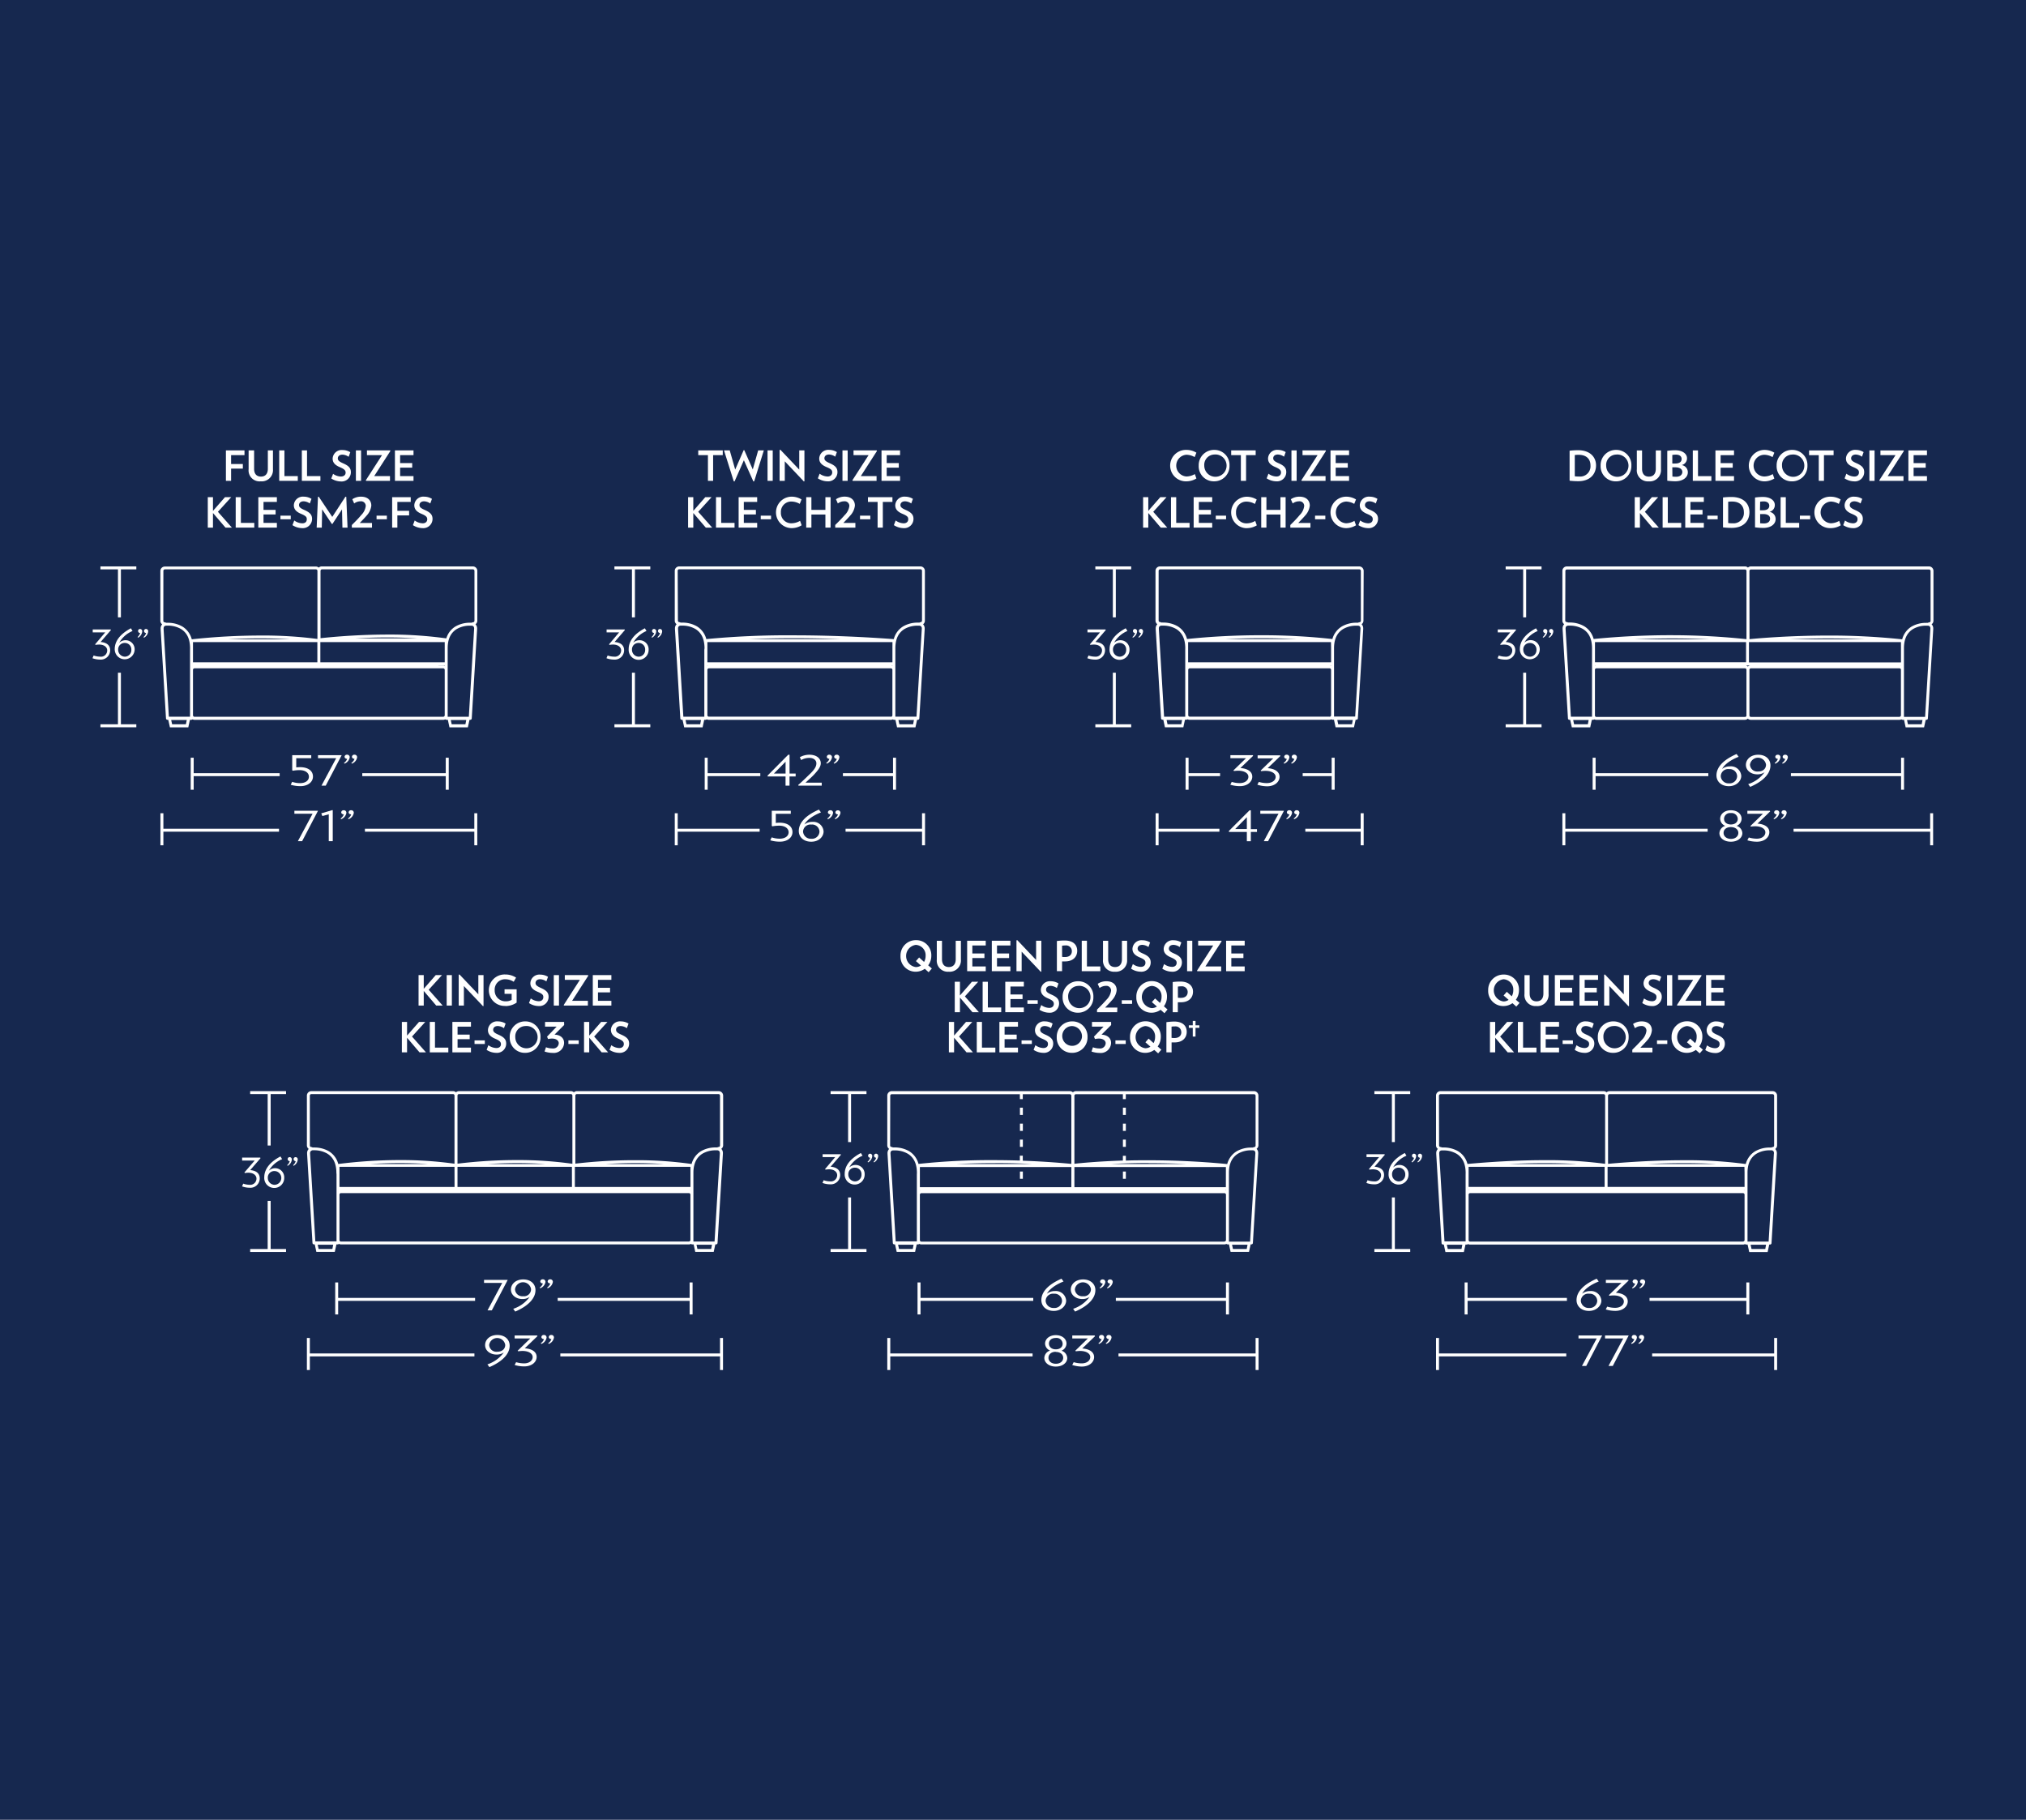 <svg xmlns="http://www.w3.org/2000/svg" viewBox="0 0 590 530"><defs><style>.cls-1{fill:#16284f;}.cls-2{fill:#fff;}</style></defs><title>Klein2</title><g id="Background"><rect class="cls-1" width="590" height="530"/></g><g id="Klein"><path class="cls-2" d="M397.12,166.26a1.31,1.31,0,0,0-1.31-1.3h-58a1.31,1.31,0,0,0-1.31,1.3v14.53a1.26,1.26,0,0,0,.54,1,1.72,1.72,0,0,0-.48,1.27v.15h0l1.55,26a.45.45,0,0,0,.44.41h.22l.47,2.19h5.37l.07-.35.4-1.84h.47l.3-.13h0a1.24,1.24,0,0,0,.55.14h40.73a1.29,1.29,0,0,0,.56-.14h0l.31.13h.47l.47,2.19h5.36l.48-2.19h.22a.43.43,0,0,0,.43-.41l1.56-26h0v-.15a1.75,1.75,0,0,0-.47-1.27,1.29,1.29,0,0,0,.54-1ZM344,210.94h-4l-.27-1.25h4.51Zm49.71,0h-4l-.27-1.25h4.51ZM345.16,189.2h0v19.54H339l-1.53-25.57h0v-.1c0-.51.17-.63.34-.75a1,1,0,0,1,.41-.11h.51a7.5,7.5,0,0,1,3.83,1c1.39.88,2.6,2.44,2.61,5.58Zm42.47-.56c0,.05,0,.1,0,.15v4.1H346V187h41.6Zm-41.58,5.22h0Zm6.75-.11h20.59l-.73,0H353.3Zm34.83,0v.09a1.55,1.55,0,0,0-.31-.07Zm-30.69-7.63c3.06-.14,6.6-.25,10.47-.25,3.18,0,6.58.08,10.09.25Zm30.25,22.6H346.46a.44.44,0,0,1-.43-.45V195.1a.45.45,0,0,1,.43-.46h40.73a.45.45,0,0,1,.44.46v13.2A.45.45,0,0,1,387.19,208.75Zm.78-22.61a183.76,183.76,0,0,0-20.56-1.1,205.89,205.89,0,0,0-21.73,1.1,6.16,6.16,0,0,0-2.66-3.67,8.4,8.4,0,0,0-4.29-1.13,4,4,0,0,0-.53,0h0l-.23-.13h-.11a.45.45,0,0,1-.45-.44V166.26a.45.45,0,0,1,.45-.44h58a.44.44,0,0,1,.44.44v14.53a.44.44,0,0,1-.44.44h-.11l-.24.13h0a3.65,3.65,0,0,0-.52,0,8.35,8.35,0,0,0-4.29,1.13A6.2,6.2,0,0,0,388,186.14Zm8.22-3-1.54,25.57h-6.16V189.21h0v-.41c0-3.14,1.22-4.7,2.62-5.58a7.46,7.46,0,0,1,3.83-1h.51a1,1,0,0,1,.41.11c.16.12.33.24.34.75Z"/><path class="cls-2" d="M323.57,297.62H318V299h3.37l-2.79,2.91.3.7a6,6,0,0,1,1.11-.14c1.3,0,2,.62,2,1.37a1.61,1.61,0,0,1-1.82,1.51,5.48,5.48,0,0,1-1.89-.34l-.41,1.24a7.55,7.55,0,0,0,2.41.41,3,3,0,0,0,3.28-2.93c0-1.4-1.07-2.32-2.78-2.4l2.8-2.8Z"/><path class="cls-2" d="M339.67,297.7v8.79h1.51v-2.9c.29,0,.59,0,.88,0,2.26,0,3.53-1.28,3.53-3.08s-1.24-3-3.67-3A19.54,19.54,0,0,0,339.67,297.7Zm4.35,2.89c0,1-.63,1.72-2,1.72-.27,0-.55,0-.85-.05V299a6.32,6.32,0,0,1,1-.07A1.65,1.65,0,0,1,344,300.59Z"/><polygon class="cls-2" points="276.33 297.62 276.33 306.49 277.84 306.49 277.84 302.23 281.47 306.49 283.34 306.49 279.28 301.88 283.15 297.62 281.32 297.62 277.84 301.61 277.84 297.62 276.33 297.62"/><polygon class="cls-2" points="289.86 305.11 285.96 305.11 285.96 297.62 284.45 297.62 284.45 306.49 289.86 306.49 289.86 305.11"/><rect class="cls-2" x="324.83" y="303" width="3" height="1.05"/><rect class="cls-2" x="297.49" y="303" width="3" height="1.05"/><path class="cls-2" d="M303.83,305.23a4.13,4.13,0,0,1-2.31-.83l-.52,1.36a5.23,5.23,0,0,0,2.79.87,2.69,2.69,0,0,0,2.92-2.65c0-1.16-.51-1.87-2.26-2.64-1.1-.48-1.53-.83-1.53-1.42s.43-1.1,1.36-1.1a3.39,3.39,0,0,1,1.78.63l.48-1.34a4.19,4.19,0,0,0-2.22-.64A2.64,2.64,0,0,0,301.4,300c0,1.07.56,1.87,2.11,2.52s1.67,1,1.67,1.6S304.77,305.23,303.83,305.23Z"/><path class="cls-2" d="M333.52,306.63a4.43,4.43,0,0,0,2.62-.85l1.13,1,.93-1.07-1.07-.94a4.51,4.51,0,0,0,.91-2.74,4.38,4.38,0,0,0-4.44-4.59,4.45,4.45,0,0,0-4.52,4.59A4.38,4.38,0,0,0,333.52,306.63Zm0-7.8a3,3,0,0,1,2.86,3.23,3.5,3.5,0,0,1-.45,1.73c-.07-.08-1.44-1.31-1.44-1.31l-.93,1.07,1.46,1.28a2.61,2.61,0,0,1-1.5.46,3.26,3.26,0,0,1,0-6.46Z"/><polygon class="cls-2" points="296.45 299 296.45 297.62 291.04 297.62 291.04 306.49 296.45 306.49 296.45 305.11 292.55 305.11 292.55 302.65 296.07 302.65 296.07 301.32 292.55 301.32 292.55 299 296.45 299"/><path class="cls-2" d="M307.74,302.06a4.38,4.38,0,0,0,4.44,4.57,4.45,4.45,0,0,0,4.52-4.57,4.38,4.38,0,0,0-4.44-4.59A4.45,4.45,0,0,0,307.74,302.06Zm7.34,0a2.88,2.88,0,1,1-2.85-3.23A3,3,0,0,1,315.08,302.06Z"/><polygon class="cls-2" points="347.35 297.33 347.35 298.61 346.2 298.61 346.2 299.35 347.35 299.35 347.35 301.89 348.15 301.89 348.15 299.35 349.27 299.35 349.27 298.61 348.15 298.61 348.15 297.33 347.35 297.33"/><rect class="cls-2" x="299.2" y="291.31" width="3" height="1.05"/><polygon class="cls-2" points="280.99 290.19 284.86 285.93 283.03 285.93 279.55 289.92 279.55 285.93 278.04 285.93 278.04 294.79 279.55 294.79 279.55 290.54 283.18 294.79 285.06 294.79 280.99 290.19"/><polygon class="cls-2" points="286.16 285.93 286.16 294.79 291.57 294.79 291.57 293.42 287.68 293.42 287.68 285.93 286.16 285.93"/><path class="cls-2" d="M330.92,290.37a4.38,4.38,0,0,0,4.44,4.57,4.5,4.5,0,0,0,2.62-.85c.28.24,1.13,1,1.13,1L340,294l-1.06-.93a4.57,4.57,0,0,0,.9-2.74,4.38,4.38,0,0,0-4.44-4.59A4.45,4.45,0,0,0,330.92,290.37Zm4.49-3.23a3,3,0,0,1,2.85,3.23,3.5,3.5,0,0,1-.45,1.73c-.07-.08-1.43-1.31-1.43-1.31l-.94,1.06,1.47,1.29a2.64,2.64,0,0,1-1.5.46,3.25,3.25,0,0,1,0-6.46Z"/><rect class="cls-2" x="326.68" y="291.31" width="3" height="1.05"/><path class="cls-2" d="M309.45,290.37a4.38,4.38,0,0,0,4.44,4.57,4.45,4.45,0,0,0,4.52-4.57,4.38,4.38,0,0,0-4.44-4.59A4.45,4.45,0,0,0,309.45,290.37Zm4.49-3.23a3.25,3.25,0,1,1-2.87,3.23A3,3,0,0,1,313.94,287.14Z"/><polygon class="cls-2" points="298.16 293.42 294.26 293.42 294.26 290.96 297.78 290.96 297.78 289.63 294.26 289.63 294.26 287.31 298.16 287.31 298.16 285.93 292.75 285.93 292.75 294.79 298.16 294.79 298.16 293.42"/><path class="cls-2" d="M305.22,290.78c1.4.59,1.67,1,1.67,1.59s-.41,1.17-1.35,1.17a4.13,4.13,0,0,1-2.31-.83l-.52,1.36a5.23,5.23,0,0,0,2.79.87,2.69,2.69,0,0,0,2.92-2.65c0-1.16-.5-1.88-2.26-2.64-1.1-.48-1.53-.83-1.53-1.43s.43-1.1,1.36-1.1a3.48,3.48,0,0,1,1.78.63l.48-1.33a4.19,4.19,0,0,0-2.22-.64,2.64,2.64,0,0,0-2.92,2.48C303.11,289.33,303.67,290.12,305.22,290.78Z"/><path class="cls-2" d="M325.39,293.44h-3.56c.75-.79,1.49-1.54,2-2.15a5.09,5.09,0,0,0,1.36-2.91c0-1.47-1-2.6-3-2.6a4.45,4.45,0,0,0-2.52.75l.54,1.22a3.16,3.16,0,0,1,1.84-.63,1.36,1.36,0,0,1,1.51,1.38,4.48,4.48,0,0,1-1.32,2.64c-.74.84-1.45,1.6-2.77,2.89l0,.76h5.87Z"/><path class="cls-2" d="M343.76,285.87a17.75,17.75,0,0,0-2.25.14v8.78H343V291.9c.29,0,.6,0,.89,0,2.26,0,3.53-1.28,3.53-3.09C347.44,287.2,346.19,285.87,343.76,285.87Zm.11,4.75c-.27,0-.54,0-.85-.05v-3.24a6.54,6.54,0,0,1,1-.07,1.65,1.65,0,0,1,1.85,1.64C345.87,289.91,345.24,290.62,343.87,290.62Z"/><path class="cls-2" d="M266.69,283a4.53,4.53,0,0,0,2.62-.85c.28.24,1.12,1,1.12,1l.94-1.08-1.07-.93a4.54,4.54,0,0,0,.91-2.75,4.37,4.37,0,0,0-4.44-4.58,4.45,4.45,0,0,0-4.53,4.58A4.39,4.39,0,0,0,266.69,283Zm0-7.81a3,3,0,0,1,2.86,3.23,3.45,3.45,0,0,1-.45,1.73l-1.44-1.3-.93,1.06,1.46,1.28a2.61,2.61,0,0,1-1.5.46,3.26,3.26,0,0,1,0-6.46Z"/><path class="cls-2" d="M276.26,283a3.28,3.28,0,0,0,3.57-3.55V274h-1.51v5.36c0,1.51-.77,2.28-2,2.28s-2-.75-2-2.28V274h-1.51v5.47A3.21,3.21,0,0,0,276.26,283Z"/><polygon class="cls-2" points="287.06 281.47 283.16 281.47 283.16 279.02 286.68 279.02 286.68 277.69 283.16 277.69 283.16 275.36 287.06 275.36 287.06 273.98 281.65 273.98 281.65 282.85 287.06 282.85 287.06 281.47"/><polygon class="cls-2" points="294.24 281.47 290.34 281.47 290.34 279.02 293.86 279.02 293.86 277.69 290.34 277.69 290.34 275.36 294.24 275.36 294.24 273.98 288.83 273.98 288.83 282.85 294.24 282.85 294.24 281.47"/><polygon class="cls-2" points="297.52 277.17 303.08 283.02 303.25 282.98 303.25 273.98 301.73 273.98 301.73 279.58 296.25 273.81 296.01 273.86 296.01 282.85 297.52 282.85 297.52 277.17"/><path class="cls-2" d="M309.29,280c.29,0,.59,0,.88,0,2.26,0,3.53-1.29,3.53-3.09s-1.24-3-3.67-3a17.59,17.59,0,0,0-2.25.15v8.78h1.51Zm0-4.57a6.3,6.3,0,0,1,1-.08,1.66,1.66,0,0,1,1.85,1.65c0,1-.63,1.72-2,1.72-.26,0-.54,0-.84-.05Z"/><polygon class="cls-2" points="320.43 281.47 316.53 281.47 316.53 273.98 315.02 273.98 315.02 282.85 320.43 282.85 320.43 281.47"/><path class="cls-2" d="M324.67,283a3.28,3.28,0,0,0,3.56-3.55V274h-1.51v5.36c0,1.51-.76,2.28-2,2.28s-2-.75-2-2.28V274h-1.51v5.47A3.21,3.21,0,0,0,324.67,283Z"/><path class="cls-2" d="M332.22,281.59a4.09,4.09,0,0,1-2.31-.82l-.52,1.35a5.23,5.23,0,0,0,2.78.88,2.7,2.7,0,0,0,2.93-2.65c0-1.16-.51-1.88-2.26-2.64-1.1-.48-1.54-.84-1.54-1.43s.44-1.1,1.37-1.1a3.42,3.42,0,0,1,1.78.63l.48-1.33a4.19,4.19,0,0,0-2.22-.64,2.64,2.64,0,0,0-2.92,2.48c0,1.06.56,1.86,2.11,2.51s1.67,1,1.67,1.6S333.15,281.59,332.22,281.59Z"/><path class="cls-2" d="M341.31,281.59a4.09,4.09,0,0,1-2.31-.82l-.52,1.35a5.23,5.23,0,0,0,2.78.88,2.7,2.7,0,0,0,2.93-2.65c0-1.16-.51-1.88-2.26-2.64-1.1-.48-1.54-.84-1.54-1.43s.44-1.1,1.37-1.1a3.42,3.42,0,0,1,1.78.63l.48-1.33a4.19,4.19,0,0,0-2.22-.64,2.64,2.64,0,0,0-2.92,2.48c0,1.06.56,1.86,2.11,2.51,1.4.6,1.67,1,1.67,1.6S342.24,281.59,341.31,281.59Z"/><rect class="cls-2" x="345.7" y="273.98" width="1.51" height="8.87"/><polygon class="cls-2" points="348.66 282.85 355.63 282.85 355.63 281.47 351.03 281.47 355.74 274.17 355.68 273.98 348.92 273.98 348.92 275.36 353.31 275.36 348.6 282.67 348.66 282.85"/><polygon class="cls-2" points="362.47 281.47 358.58 281.47 358.58 279.02 362.1 279.02 362.1 277.69 358.58 277.69 358.58 275.36 362.47 275.36 362.47 273.98 357.06 273.98 357.06 282.85 362.47 282.85 362.47 281.47"/><polygon class="cls-2" points="246.98 332.62 247.84 332.62 247.84 318.64 252.33 318.64 252.33 317.78 241.88 317.78 241.88 318.64 246.98 318.64 246.98 332.62"/><polygon class="cls-2" points="241.88 364.63 252.33 364.63 252.33 363.76 247.84 363.76 247.84 348.74 246.98 348.74 246.98 363.76 241.88 363.76 241.88 364.63"/><path class="cls-2" d="M254.52,338.54a2.3,2.3,0,0,0,1.22-1.81.65.65,0,0,0-.63-.73.58.58,0,0,0-.58.58.6.6,0,0,0,.61.6,2.45,2.45,0,0,1-.75,1.17Z"/><path class="cls-2" d="M241.71,344.06a5.57,5.57,0,0,1-1.85-.34l-.34.8a6.61,6.61,0,0,0,2.24.4,2.72,2.72,0,0,0,2.91-2.7c0-1.55-1.11-2.29-2.78-2.43l3-3.47-.07-.17h-5.26V337h3.65l-2.94,3.48.13.16a9,9,0,0,1,1-.09c1.51,0,2.4.75,2.4,1.72A1.83,1.83,0,0,1,241.71,344.06Z"/><path class="cls-2" d="M252.78,338.54a2.29,2.29,0,0,0,1.23-1.81.65.65,0,0,0-.64-.73.57.57,0,0,0-.57.58.6.6,0,0,0,.61.6,2.48,2.48,0,0,1-.76,1.17Z"/><path class="cls-2" d="M251.19,336.59l-.49-.79c-3.44,1.82-4.71,4-4.71,6.06a2.91,2.91,0,1,0,5.81.13,2.63,2.63,0,0,0-2.62-2.71,2.67,2.67,0,0,0-1.88.74A8,8,0,0,1,251.19,336.59ZM249,340.07a1.88,1.88,0,0,1,1.88,2,1.91,1.91,0,0,1-1.9,2,2,2,0,0,1-1.94-2A1.88,1.88,0,0,1,249,340.07Z"/><polygon class="cls-2" points="77.95 333.62 78.82 333.62 78.82 318.64 83.3 318.64 83.3 317.78 72.85 317.78 72.85 318.64 77.95 318.64 77.95 333.62"/><polygon class="cls-2" points="72.85 364.63 83.3 364.63 83.3 363.76 78.82 363.76 78.82 349.74 77.95 349.74 77.95 363.76 72.85 363.76 72.85 364.63"/><path class="cls-2" d="M85.49,339.53a2.28,2.28,0,0,0,1.22-1.8.65.65,0,0,0-.63-.73.58.58,0,0,0-.58.58.62.62,0,0,0,.61.6,2.38,2.38,0,0,1-.75,1.16Z"/><path class="cls-2" d="M83.76,339.53a2.28,2.28,0,0,0,1.22-1.8.65.65,0,0,0-.63-.73.58.58,0,0,0-.58.58.61.61,0,0,0,.61.6,2.38,2.38,0,0,1-.75,1.16Z"/><path class="cls-2" d="M72.68,345.06a5.84,5.84,0,0,1-1.85-.34l-.34.8a6.66,6.66,0,0,0,2.24.4,2.72,2.72,0,0,0,2.91-2.7c0-1.56-1.11-2.3-2.78-2.44l3-3.46-.07-.18H70.51V338h3.66l-3,3.47.13.17a7.26,7.26,0,0,1,1-.1c1.5,0,2.39.76,2.39,1.72A1.82,1.82,0,0,1,72.68,345.06Z"/><path class="cls-2" d="M82.16,337.59l-.48-.79c-3.44,1.81-4.72,4-4.72,6.05a2.91,2.91,0,1,0,5.81.13,2.65,2.65,0,0,0-4.5-2A8,8,0,0,1,82.16,337.59Zm-2.24,3.47a2,2,0,0,1,0,4,2,2,0,0,1-1.93-2A1.88,1.88,0,0,1,79.92,341.06Z"/><polygon class="cls-2" points="259.26 395.04 300.7 395.04 300.7 394.18 259.26 394.18 259.26 389.67 258.39 389.67 258.39 399 259.26 399 259.26 395.04"/><polygon class="cls-2" points="366.51 399 366.51 389.67 365.65 389.67 365.65 394.18 325.72 394.18 325.72 395.04 365.65 395.04 365.65 399 366.51 399"/><path class="cls-2" d="M318.79,388.94h-6.53v.87h4.54l-3.66,3.57.16.17a11,11,0,0,1,1.2-.1c1.88,0,3,.78,3,1.77s-.93,1.85-2.53,1.85a8.52,8.52,0,0,1-2.3-.35l-.42.82A9.69,9.69,0,0,0,315,398c2.24,0,3.62-1.29,3.62-2.77s-1.38-2.36-3.46-2.5l3.71-3.56Z"/><path class="cls-2" d="M319.87,391.2l.16.2a2.37,2.37,0,0,0,1.52-1.85.72.72,0,0,0-.79-.75.67.67,0,0,0-.72.59c0,.32.3.59.77.61A2.45,2.45,0,0,1,319.87,391.2Z"/><path class="cls-2" d="M322,391.2l.16.2a2.39,2.39,0,0,0,1.53-1.85.72.72,0,0,0-.79-.75.66.66,0,0,0-.72.59c0,.32.29.59.76.61A2.45,2.45,0,0,1,322,391.2Z"/><path class="cls-2" d="M307.46,398c2,0,3.34-1.12,3.34-2.5a2.35,2.35,0,0,0-1.68-2.12,2.31,2.31,0,0,0,1.46-2.07c0-1.39-1.26-2.46-3.12-2.46s-3.12,1.1-3.12,2.49a2.28,2.28,0,0,0,1.46,2,2.35,2.35,0,0,0-1.68,2.12C304.12,396.83,305.42,398,307.46,398Zm-2-6.63c0-1,.72-1.7,2-1.7a1.76,1.76,0,0,1,2,1.7c0,.9-.74,1.61-2,1.61S305.47,392.22,305.47,391.32Zm2,2.37c1.31,0,2.16.74,2.16,1.7s-.8,1.74-2.14,1.74-2.15-.77-2.15-1.74S306.13,393.69,307.45,393.69Z"/><polygon class="cls-2" points="267.2 373.5 267.2 382.82 268.07 382.82 268.07 378.86 300.9 378.86 300.9 378 268.07 378 268.07 373.5 267.2 373.5"/><polygon class="cls-2" points="357.89 382.82 357.89 373.5 357.02 373.5 357.02 378 324.95 378 324.95 378.86 357.02 378.86 357.02 382.82 357.89 382.82"/><path class="cls-2" d="M309.72,373.22l-.6-.81c-4.28,1.87-5.86,4.12-5.86,6.22,0,1.85,1.46,3.16,3.62,3.16s3.6-1.5,3.6-3a3,3,0,0,0-3.25-2.78,3.75,3.75,0,0,0-2.35.76C305.62,375.41,307.43,374.12,309.72,373.22Zm-2.79,3.57a2.15,2.15,0,0,1,2.35,2.08,2.17,2.17,0,0,1-2.38,2.06,2.25,2.25,0,0,1-2.4-2.08A2.15,2.15,0,0,1,306.93,376.79Z"/><path class="cls-2" d="M321.1,372.62a.67.67,0,0,0-.72.59c0,.33.3.59.77.62a2.54,2.54,0,0,1-.94,1.2l.16.19a2.36,2.36,0,0,0,1.52-1.85A.73.73,0,0,0,321.1,372.62Z"/><path class="cls-2" d="M315.41,372.62c-2.18,0-3.58,1.38-3.58,2.95s1.44,2.76,3.35,2.76a3.62,3.62,0,0,0,2.11-.62,9.62,9.62,0,0,1-4.78,3.47l.58.8c4.27-1.85,5.9-4.15,5.9-6.24C319,374,317.62,372.62,315.41,372.62Zm-.06,4.89a2.11,2.11,0,0,1-2.33-2.05,2.37,2.37,0,0,1,4.68,0A2.07,2.07,0,0,1,315.35,377.51Z"/><path class="cls-2" d="M323.26,372.62a.66.66,0,0,0-.72.59c0,.33.29.59.76.62a2.54,2.54,0,0,1-.94,1.2l.16.19a2.37,2.37,0,0,0,1.53-1.85A.73.73,0,0,0,323.26,372.62Z"/><polygon class="cls-2" points="477.57 149.41 481.2 153.67 483.07 153.67 479.01 149.06 482.88 144.8 481.05 144.8 477.57 148.79 477.57 144.8 476.06 144.8 476.06 153.67 477.57 153.67 477.57 149.41"/><polygon class="cls-2" points="489.59 152.29 485.69 152.29 485.69 144.8 484.18 144.8 484.18 153.67 489.59 153.67 489.59 152.29"/><polygon class="cls-2" points="496.18 146.18 496.18 144.8 490.77 144.8 490.77 153.67 496.18 153.67 496.18 152.29 492.28 152.29 492.28 149.83 495.8 149.83 495.8 148.5 492.28 148.5 492.28 146.18 496.18 146.18"/><rect class="cls-2" x="497.21" y="150.18" width="3" height="1.05"/><path class="cls-2" d="M501.76,144.88v8.71a23,23,0,0,0,2.55.15c3.51,0,5.15-2.09,5.15-4.58s-1.73-4.42-5.24-4.42A22.26,22.26,0,0,0,501.76,144.88Zm6.08,4.28a3,3,0,0,1-3.3,3.24,6.42,6.42,0,0,1-1.27-.08v-6.18a7.47,7.47,0,0,1,1.14-.07C506.66,146.07,507.84,147.32,507.84,149.16Z"/><path class="cls-2" d="M516.85,147.05c0-1.19-1.15-2.32-3.49-2.32a16.47,16.47,0,0,0-2.27.17v8.68a19.5,19.5,0,0,0,2.4.17c2.38,0,3.6-1.23,3.6-2.55a2.11,2.11,0,0,0-1.79-2.13A2,2,0,0,0,516.85,147.05Zm-4.27-.93a6.63,6.63,0,0,1,1-.09c1.11,0,1.66.54,1.66,1.27s-.53,1.31-1.82,1.31a7.1,7.1,0,0,1-.89,0Zm2.89,4.92c0,.84-.61,1.41-1.82,1.41a10.55,10.55,0,0,1-1.07-.06v-2.67c.2,0,.6,0,.92,0C514.81,149.69,515.47,150.28,515.47,151Z"/><polygon class="cls-2" points="518.54 144.8 518.54 153.67 523.95 153.67 523.95 152.29 520.05 152.29 520.05 144.8 518.54 144.8"/><rect class="cls-2" x="524.15" y="150.18" width="3" height="1.05"/><path class="cls-2" d="M533.14,146.07a5,5,0,0,1,2.36.68l.52-1.28a5.52,5.52,0,0,0-2.85-.81,4.58,4.58,0,1,0,0,9.15,5.56,5.56,0,0,0,2.89-.83l-.46-1.28a5,5,0,0,1-2.42.7,3.17,3.17,0,0,1,0-6.33Z"/><path class="cls-2" d="M539.6,152.41a4.16,4.16,0,0,1-2.31-.82l-.52,1.35a5.2,5.2,0,0,0,2.78.87,2.69,2.69,0,0,0,2.93-2.65c0-1.16-.51-1.87-2.27-2.63-1.1-.49-1.53-.84-1.53-1.43s.43-1.1,1.37-1.1a3.39,3.39,0,0,1,1.77.63l.49-1.33a4.23,4.23,0,0,0-2.23-.64,2.62,2.62,0,0,0-2.91,2.47c0,1.07.55,1.87,2.1,2.52s1.67,1,1.67,1.6S540.53,152.41,539.6,152.41Z"/><path class="cls-2" d="M464.79,135.53c0-2.39-1.72-4.41-5.23-4.41a22.3,22.3,0,0,0-2.47.14V140a23,23,0,0,0,2.55.15C463.15,140.12,464.79,138,464.79,135.53Zm-6.19-3a7.56,7.56,0,0,1,1.14-.07c2.25,0,3.43,1.24,3.43,3.08a3,3,0,0,1-3.3,3.24,7.52,7.52,0,0,1-1.27-.07Z"/><path class="cls-2" d="M470.56,140.19a4.45,4.45,0,0,0,4.52-4.57,4.38,4.38,0,0,0-4.43-4.59,4.45,4.45,0,0,0-4.53,4.59A4.38,4.38,0,0,0,470.56,140.19Zm.05-7.8a3.25,3.25,0,1,1-2.87,3.23A3,3,0,0,1,470.61,132.39Z"/><path class="cls-2" d="M480.13,140.19a3.27,3.27,0,0,0,3.57-3.54v-5.47h-1.51v5.36c0,1.51-.76,2.27-2,2.27s-2-.75-2-2.27v-5.36h-1.52v5.47A3.21,3.21,0,0,0,480.13,140.19Z"/><path class="cls-2" d="M491.52,137.58a2.1,2.1,0,0,0-1.79-2.13,2,2,0,0,0,1.55-2c0-1.19-1.15-2.32-3.48-2.32a16.35,16.35,0,0,0-2.27.17V140a19.34,19.34,0,0,0,2.39.17C490.3,140.13,491.52,138.9,491.52,137.58ZM487,132.5a6.66,6.66,0,0,1,1.06-.09c1.11,0,1.65.53,1.65,1.27s-.53,1.31-1.81,1.31a7.18,7.18,0,0,1-.9,0Zm0,3.6c.21,0,.61,0,.92,0,1.31,0,2,.59,2,1.35s-.6,1.4-1.81,1.4a8.43,8.43,0,0,1-1.08-.06Z"/><polygon class="cls-2" points="498.38 138.67 494.48 138.67 494.48 131.18 492.97 131.18 492.97 140.04 498.38 140.04 498.38 138.67"/><polygon class="cls-2" points="504.97 138.67 501.07 138.67 501.07 136.21 504.59 136.21 504.59 134.88 501.07 134.88 501.07 132.56 504.97 132.56 504.97 131.18 499.56 131.18 499.56 140.04 504.97 140.04 504.97 138.67"/><path class="cls-2" d="M513.82,140.19a5.56,5.56,0,0,0,2.89-.83l-.46-1.29a4.94,4.94,0,0,1-2.42.7,3.16,3.16,0,0,1,0-6.32,5,5,0,0,1,2.36.68l.52-1.29a5.52,5.52,0,0,0-2.85-.81,4.58,4.58,0,1,0,0,9.16Z"/><path class="cls-2" d="M521.82,140.19a4.45,4.45,0,0,0,4.53-4.57,4.39,4.39,0,0,0-4.44-4.59,4.45,4.45,0,0,0-4.53,4.59A4.38,4.38,0,0,0,521.82,140.19Zm0-7.8a3.25,3.25,0,1,1-2.87,3.23A3,3,0,0,1,521.87,132.39Z"/><polygon class="cls-2" points="529.65 140.04 531.16 140.04 531.16 132.56 533.97 132.56 533.97 131.18 526.83 131.18 526.83 132.56 529.65 132.56 529.65 140.04"/><path class="cls-2" d="M540,138.79a4.1,4.1,0,0,1-2.31-.83l-.52,1.36a5.22,5.22,0,0,0,2.78.87,2.69,2.69,0,0,0,2.93-2.65c0-1.16-.51-1.87-2.26-2.64-1.1-.48-1.54-.83-1.54-1.42s.44-1.1,1.37-1.1a3.42,3.42,0,0,1,1.78.63l.48-1.34a4.19,4.19,0,0,0-2.22-.64,2.64,2.64,0,0,0-2.92,2.48c0,1.07.56,1.87,2.11,2.52s1.67,1,1.67,1.6S540.93,138.79,540,138.79Z"/><rect class="cls-2" x="544.39" y="131.18" width="1.51" height="8.87"/><polygon class="cls-2" points="547.35 140.04 554.32 140.04 554.32 138.67 549.72 138.67 554.43 131.36 554.37 131.18 547.61 131.18 547.61 132.56 552 132.56 547.29 139.86 547.35 140.04"/><polygon class="cls-2" points="561.16 138.67 557.27 138.67 557.27 136.21 560.79 136.21 560.79 134.88 557.27 134.88 557.27 132.56 561.16 132.56 561.16 131.18 555.75 131.18 555.75 140.04 561.16 140.04 561.16 138.67"/><polygon class="cls-2" points="443.57 179.8 444.44 179.8 444.44 165.82 448.92 165.82 448.92 164.96 438.47 164.96 438.47 165.82 443.57 165.82 443.57 179.8"/><polygon class="cls-2" points="438.47 211.81 448.92 211.81 448.92 210.94 444.44 210.94 444.44 195.92 443.57 195.92 443.57 210.94 438.47 210.94 438.47 211.81"/><path class="cls-2" d="M449.39,185.72a2.27,2.27,0,0,0,1.22-1.8.65.65,0,0,0-.63-.73.58.58,0,0,0-.58.58.6.6,0,0,0,.61.6,2.45,2.45,0,0,1-.75,1.17Z"/><path class="cls-2" d="M438.31,191.25a5.84,5.84,0,0,1-1.85-.34l-.34.8a6.66,6.66,0,0,0,2.24.4,2.72,2.72,0,0,0,2.91-2.7c0-1.55-1.11-2.3-2.78-2.44l3-3.46-.07-.18h-5.25v.85h3.65l-2.95,3.48.13.16a7.14,7.14,0,0,1,1-.09c1.51,0,2.39.75,2.39,1.72A1.82,1.82,0,0,1,438.31,191.25Z"/><path class="cls-2" d="M451.12,185.72a2.25,2.25,0,0,0,1.22-1.8.65.65,0,0,0-.63-.73.58.58,0,0,0-.58.58.6.6,0,0,0,.61.6,2.45,2.45,0,0,1-.75,1.17Z"/><path class="cls-2" d="M447.79,183.78l-.48-.79c-3.44,1.81-4.71,4-4.71,6.06a2.9,2.9,0,1,0,5.8.12,2.66,2.66,0,0,0-4.5-2A8,8,0,0,1,447.79,183.78Zm-2.24,3.48a1.89,1.89,0,0,1,1.89,2,1.91,1.91,0,0,1-1.91,2,2,2,0,0,1-1.93-2A1.88,1.88,0,0,1,445.55,187.26Z"/><polygon class="cls-2" points="455.85 242.22 497.29 242.22 497.29 241.36 455.85 241.36 455.85 236.85 454.99 236.85 454.99 246.18 455.85 246.18 455.85 242.22"/><polygon class="cls-2" points="562.95 246.18 562.95 236.85 562.09 236.85 562.09 241.36 522.31 241.36 522.31 242.22 562.09 242.22 562.09 246.18 562.95 246.18"/><path class="cls-2" d="M518.63,238.39l.16.19a2.36,2.36,0,0,0,1.52-1.85.73.73,0,0,0-.79-.75.67.67,0,0,0-.72.6c0,.32.29.59.76.61A2.45,2.45,0,0,1,518.63,238.39Z"/><path class="cls-2" d="M515.4,236.13h-6.54V237h4.54l-3.66,3.57.16.17a11.17,11.17,0,0,1,1.2-.1c1.88,0,3,.77,3,1.77s-.93,1.85-2.52,1.85a8.47,8.47,0,0,1-2.3-.35l-.43.82a10.07,10.07,0,0,0,2.79.41c2.24,0,3.62-1.3,3.62-2.77s-1.38-2.36-3.46-2.5l3.7-3.56Z"/><path class="cls-2" d="M516.47,238.39l.16.19a2.37,2.37,0,0,0,1.53-1.85.73.73,0,0,0-.79-.75.67.67,0,0,0-.72.6c0,.32.29.59.76.61A2.54,2.54,0,0,1,516.47,238.39Z"/><path class="cls-2" d="M504.06,245.14c2,0,3.34-1.13,3.34-2.5a2.35,2.35,0,0,0-1.68-2.12,2.29,2.29,0,0,0,1.46-2.07c0-1.39-1.26-2.47-3.12-2.47s-3.12,1.1-3.12,2.49a2.28,2.28,0,0,0,1.47,2.05,2.36,2.36,0,0,0-1.69,2.12C500.72,244,502,245.14,504.06,245.14Zm-2-6.63a1.74,1.74,0,0,1,2-1.71,1.78,1.78,0,0,1,2,1.71c0,.9-.75,1.61-2,1.61S502.07,239.41,502.07,238.51Zm2,2.37c1.32,0,2.17.74,2.17,1.69s-.81,1.75-2.14,1.75-2.16-.78-2.16-1.75S502.73,240.88,504.05,240.88Z"/><polygon class="cls-2" points="463.8 220.68 463.8 230 464.66 230 464.66 226.04 497.49 226.04 497.49 225.18 464.66 225.18 464.66 220.68 463.8 220.68"/><polygon class="cls-2" points="554.48 230 554.48 220.68 553.62 220.68 553.62 225.18 521.54 225.18 521.54 226.04 553.62 226.04 553.62 230 554.48 230"/><path class="cls-2" d="M517.71,219.81a.66.66,0,0,0-.72.59c0,.33.29.59.76.62a2.48,2.48,0,0,1-.94,1.19l.16.2a2.39,2.39,0,0,0,1.53-1.85A.72.72,0,0,0,517.71,219.81Z"/><path class="cls-2" d="M519.86,219.81a.66.66,0,0,0-.72.59c0,.33.29.59.76.62a2.39,2.39,0,0,1-.93,1.19l.16.2a2.37,2.37,0,0,0,1.52-1.85A.72.72,0,0,0,519.86,219.81Z"/><path class="cls-2" d="M506.32,220.41l-.6-.81c-4.28,1.86-5.86,4.11-5.86,6.22,0,1.85,1.47,3.15,3.62,3.15s3.6-1.49,3.6-3a3,3,0,0,0-3.25-2.78,3.64,3.64,0,0,0-2.34.76C502.22,222.6,504,221.31,506.32,220.41ZM503.54,224a2.14,2.14,0,0,1,2.34,2.08,2.17,2.17,0,0,1-2.37,2.06,2.25,2.25,0,0,1-2.4-2.08A2.14,2.14,0,0,1,503.54,224Z"/><path class="cls-2" d="M512,219.81c-2.18,0-3.57,1.37-3.57,2.95s1.43,2.76,3.34,2.76a3.67,3.67,0,0,0,2.11-.62,9.57,9.57,0,0,1-4.78,3.47l.59.8c4.26-1.85,5.89-4.15,5.89-6.24C515.59,221.14,514.23,219.81,512,219.81Zm-.06,4.88a2.1,2.1,0,0,1-2.32-2,2.36,2.36,0,0,1,4.67,0C514.3,223.8,513.49,224.69,512,224.69Z"/><path class="cls-2" d="M502.3,304c0-1.16-.51-1.87-2.26-2.64-1.1-.48-1.54-.83-1.54-1.42s.44-1.1,1.37-1.1a3.45,3.45,0,0,1,1.78.63l.48-1.34a4.23,4.23,0,0,0-2.23-.64A2.63,2.63,0,0,0,497,300c0,1.07.56,1.87,2.1,2.52s1.67,1,1.67,1.6-.41,1.16-1.34,1.16a4.1,4.1,0,0,1-2.31-.83l-.52,1.36a5.2,5.2,0,0,0,2.78.87A2.69,2.69,0,0,0,502.3,304Z"/><path class="cls-2" d="M491.23,306.63a4.43,4.43,0,0,0,2.62-.85l1.13,1,.93-1.07-1.07-.94a4.51,4.51,0,0,0,.91-2.74,4.38,4.38,0,0,0-4.44-4.59,4.45,4.45,0,0,0-4.52,4.59A4.38,4.38,0,0,0,491.23,306.63Zm0-7.8a3,3,0,0,1,2.86,3.23,3.5,3.5,0,0,1-.45,1.73c-.07-.08-1.44-1.31-1.44-1.31l-.93,1.07,1.46,1.28a2.61,2.61,0,0,1-1.5.46,3.26,3.26,0,0,1,0-6.46Z"/><rect class="cls-2" x="482.54" y="303" width="3" height="1.05"/><path class="cls-2" d="M475.35,305.72l0,.77h5.86v-1.36H477.7c.75-.79,1.48-1.54,2-2.15a5,5,0,0,0,1.35-2.91c0-1.47-1-2.6-2.95-2.6a4.5,4.5,0,0,0-2.53.75l.55,1.23a3.09,3.09,0,0,1,1.84-.63,1.36,1.36,0,0,1,1.51,1.37,4.45,4.45,0,0,1-1.32,2.64C477.38,303.67,476.67,304.43,475.35,305.72Z"/><rect class="cls-2" x="455.06" y="303" width="3" height="1.05"/><polygon class="cls-2" points="433.9 297.62 433.9 306.49 435.42 306.49 435.42 302.23 439.05 306.49 440.92 306.49 436.86 301.88 440.73 297.62 438.9 297.62 435.42 301.61 435.42 297.62 433.9 297.62"/><polygon class="cls-2" points="454.02 299 454.02 297.62 448.62 297.62 448.62 306.49 454.02 306.49 454.02 305.11 450.13 305.11 450.13 302.65 453.65 302.65 453.65 301.32 450.13 301.32 450.13 299 454.02 299"/><polygon class="cls-2" points="442.03 297.62 442.03 306.49 447.44 306.49 447.44 305.11 443.54 305.11 443.54 297.62 442.03 297.62"/><path class="cls-2" d="M469.75,306.63a4.45,4.45,0,0,0,4.53-4.57,4.39,4.39,0,0,0-4.44-4.59,4.45,4.45,0,0,0-4.53,4.59A4.38,4.38,0,0,0,469.75,306.63Zm.05-7.8a3.25,3.25,0,1,1-2.86,3.23A3,3,0,0,1,469.8,298.83Z"/><path class="cls-2" d="M461.41,305.23a4.1,4.1,0,0,1-2.31-.83l-.52,1.36a5.2,5.2,0,0,0,2.78.87,2.69,2.69,0,0,0,2.93-2.65c0-1.16-.51-1.87-2.26-2.64-1.1-.48-1.54-.83-1.54-1.42s.44-1.1,1.37-1.1a3.45,3.45,0,0,1,1.78.63l.48-1.34a4.23,4.23,0,0,0-2.23-.64A2.63,2.63,0,0,0,459,300c0,1.07.56,1.87,2.1,2.52s1.67,1,1.67,1.6S462.34,305.23,461.41,305.23Z"/><path class="cls-2" d="M437.83,293a4.52,4.52,0,0,0,2.62-.84c.28.24,1.12,1,1.12,1l.94-1.07-1.07-.93a4.54,4.54,0,0,0,.91-2.75,4.37,4.37,0,0,0-4.44-4.58,4.45,4.45,0,0,0-4.53,4.58A4.38,4.38,0,0,0,437.83,293Zm0-7.8a3,3,0,0,1,2.86,3.23,3.5,3.5,0,0,1-.45,1.73l-1.44-1.31-.93,1.07,1.46,1.28a2.61,2.61,0,0,1-1.5.46,3.26,3.26,0,0,1,0-6.46Z"/><path class="cls-2" d="M447.4,293a3.27,3.27,0,0,0,3.57-3.54V284h-1.51v5.36c0,1.51-.77,2.27-2,2.27s-2-.75-2-2.27V284h-1.51v5.47A3.2,3.2,0,0,0,447.4,293Z"/><polygon class="cls-2" points="458.2 291.48 454.3 291.48 454.3 289.02 457.82 289.02 457.82 287.69 454.3 287.69 454.3 285.37 458.2 285.37 458.2 283.99 452.79 283.99 452.79 292.86 458.2 292.86 458.2 291.48"/><polygon class="cls-2" points="465.38 291.48 461.48 291.48 461.48 289.02 465 289.02 465 287.69 461.48 287.69 461.48 285.37 465.38 285.37 465.38 283.99 459.97 283.99 459.97 292.86 465.38 292.86 465.38 291.48"/><polygon class="cls-2" points="468.66 287.17 474.22 293.03 474.39 292.99 474.39 283.99 472.87 283.99 472.87 289.59 467.39 283.82 467.15 283.87 467.15 292.86 468.66 292.86 468.66 287.17"/><path class="cls-2" d="M481.08,291.6a4.09,4.09,0,0,1-2.31-.82l-.52,1.35A5.2,5.2,0,0,0,481,293a2.69,2.69,0,0,0,2.93-2.65c0-1.16-.51-1.87-2.26-2.63-1.1-.49-1.54-.84-1.54-1.43s.44-1.1,1.37-1.1a3.45,3.45,0,0,1,1.78.63l.48-1.33a4.23,4.23,0,0,0-2.23-.64,2.62,2.62,0,0,0-2.91,2.48c0,1.06.56,1.86,2.1,2.51s1.67,1,1.67,1.6S482,291.6,481.08,291.6Z"/><rect class="cls-2" x="485.47" y="283.99" width="1.51" height="8.87"/><polygon class="cls-2" points="488.43 292.86 495.4 292.86 495.4 291.48 490.8 291.48 495.51 284.17 495.45 283.99 488.68 283.99 488.68 285.37 493.07 285.37 488.37 292.68 488.43 292.86"/><polygon class="cls-2" points="502.24 291.48 498.34 291.48 498.34 289.02 501.86 289.02 501.86 287.69 498.34 287.69 498.34 285.37 502.24 285.37 502.24 283.99 496.83 283.99 496.83 292.86 502.24 292.86 502.24 291.48"/><polygon class="cls-2" points="405.34 332.62 406.2 332.62 406.2 318.64 410.68 318.64 410.68 317.78 400.24 317.78 400.24 318.64 405.34 318.64 405.34 332.62"/><polygon class="cls-2" points="400.24 364.63 410.68 364.63 410.68 363.76 406.2 363.76 406.2 348.74 405.34 348.74 405.34 363.76 400.24 363.76 400.24 364.63"/><path class="cls-2" d="M412.91,338.54a2.3,2.3,0,0,0,1.22-1.81.65.65,0,0,0-.63-.73.58.58,0,0,0-.58.58.6.6,0,0,0,.61.6,2.45,2.45,0,0,1-.75,1.17Z"/><path class="cls-2" d="M411.18,338.54a2.3,2.3,0,0,0,1.22-1.81.65.65,0,0,0-.64-.73.58.58,0,0,0-.57.58.6.6,0,0,0,.61.6,2.45,2.45,0,0,1-.75,1.17Z"/><path class="cls-2" d="M400.1,344.06a5.57,5.57,0,0,1-1.85-.34l-.34.8a6.66,6.66,0,0,0,2.24.4,2.72,2.72,0,0,0,2.91-2.7c0-1.55-1.11-2.29-2.78-2.43l3-3.47-.07-.17h-5.26V337h3.66l-2.95,3.48.13.16a9.21,9.21,0,0,1,1-.09c1.5,0,2.39.75,2.39,1.72A1.82,1.82,0,0,1,400.1,344.06Z"/><path class="cls-2" d="M409.58,336.59l-.48-.79c-3.44,1.82-4.72,4-4.72,6.06a2.91,2.91,0,1,0,5.81.13,2.63,2.63,0,0,0-2.61-2.71,2.67,2.67,0,0,0-1.89.74A8,8,0,0,1,409.58,336.59Zm-2.24,3.48a1.89,1.89,0,0,1,1.89,2,1.91,1.91,0,0,1-1.91,2,2,2,0,0,1-1.93-2A1.87,1.87,0,0,1,407.34,340.07Z"/><polygon class="cls-2" points="419.05 395.04 456.12 395.04 456.12 394.18 419.05 394.18 419.05 389.67 418.19 389.67 418.19 399 419.05 399 419.05 395.04"/><polygon class="cls-2" points="517.52 399 517.52 389.67 516.66 389.67 516.66 394.18 481.13 394.18 481.13 395.04 516.66 395.04 516.66 399 517.52 399"/><path class="cls-2" d="M477.12,391.2l.16.2a2.37,2.37,0,0,0,1.52-1.85.72.72,0,0,0-.79-.75.67.67,0,0,0-.72.59c0,.32.3.59.77.61A2.45,2.45,0,0,1,477.12,391.2Z"/><path class="cls-2" d="M475,391.2l.16.2a2.37,2.37,0,0,0,1.53-1.85.72.72,0,0,0-.79-.75.66.66,0,0,0-.72.59c0,.32.29.59.76.61A2.39,2.39,0,0,1,475,391.2Z"/><polygon class="cls-2" points="469.67 397.81 474.3 388.94 467.41 388.94 467.41 389.81 472.72 389.81 468.42 397.81 469.67 397.81"/><polygon class="cls-2" points="461.94 397.81 466.57 388.94 459.68 388.94 459.68 389.81 464.99 389.81 460.69 397.81 461.94 397.81"/><polygon class="cls-2" points="426.52 373.5 426.52 382.82 427.38 382.82 427.38 378.86 456.31 378.86 456.31 378 427.38 378 427.38 373.5 426.52 373.5"/><polygon class="cls-2" points="509.43 382.82 509.43 373.5 508.56 373.5 508.56 378 480.37 378 480.37 378.86 508.56 378.86 508.56 382.82 509.43 382.82"/><path class="cls-2" d="M470.34,380.89a8.19,8.19,0,0,1-2.3-.35l-.42.82a9.7,9.7,0,0,0,2.78.42c2.25,0,3.62-1.3,3.62-2.77s-1.37-2.36-3.46-2.51l3.71-3.55-.09-.19h-6.53v.88h4.54l-3.66,3.56.16.17a10.8,10.8,0,0,1,1.2-.09c1.88,0,3,.77,3,1.76S471.94,380.89,470.34,380.89Z"/><path class="cls-2" d="M465.58,373.22l-.6-.81c-4.28,1.87-5.87,4.12-5.87,6.22,0,1.85,1.47,3.16,3.62,3.16s3.61-1.5,3.61-3a3,3,0,0,0-3.25-2.78,3.75,3.75,0,0,0-2.35.76C461.47,375.41,463.29,374.12,465.58,373.22Zm-2.79,3.57a2.15,2.15,0,0,1,2.35,2.08,2.18,2.18,0,0,1-2.38,2.06,2.25,2.25,0,0,1-2.4-2.08A2.14,2.14,0,0,1,462.79,376.79Z"/><path class="cls-2" d="M476.15,372.62a.66.66,0,0,0-.71.59c0,.33.29.59.76.62a2.54,2.54,0,0,1-.94,1.2l.16.19a2.36,2.36,0,0,0,1.52-1.85A.72.72,0,0,0,476.15,372.62Z"/><path class="cls-2" d="M478.31,372.62a.66.66,0,0,0-.72.59c0,.33.29.59.76.62a2.48,2.48,0,0,1-.94,1.2l.16.19a2.35,2.35,0,0,0,1.53-1.85A.73.73,0,0,0,478.31,372.62Z"/><polygon class="cls-2" points="118.54 302.23 122.17 306.49 124.05 306.49 119.98 301.88 123.85 297.62 122.03 297.62 118.54 301.61 118.54 297.62 117.03 297.62 117.03 306.49 118.54 306.49 118.54 302.23"/><polygon class="cls-2" points="137.15 305.11 133.25 305.11 133.25 302.65 136.78 302.65 136.78 301.32 133.25 301.32 133.25 299 137.15 299 137.15 297.62 131.74 297.62 131.74 306.49 137.15 306.49 137.15 305.11"/><path class="cls-2" d="M144.54,305.23a4.13,4.13,0,0,1-2.32-.83l-.51,1.36a5.17,5.17,0,0,0,2.78.87,2.69,2.69,0,0,0,2.92-2.65c0-1.16-.5-1.87-2.26-2.64-1.1-.48-1.53-.83-1.53-1.42s.43-1.1,1.36-1.1a3.39,3.39,0,0,1,1.78.63l.48-1.34a4.19,4.19,0,0,0-2.22-.64A2.64,2.64,0,0,0,142.1,300c0,1.07.56,1.87,2.11,2.52,1.4.59,1.67,1,1.67,1.6S145.47,305.23,144.54,305.23Z"/><path class="cls-2" d="M148.44,302.06a4.38,4.38,0,0,0,4.44,4.57,4.45,4.45,0,0,0,4.52-4.57,4.38,4.38,0,0,0-4.44-4.59A4.45,4.45,0,0,0,148.44,302.06Zm4.49-3.23a3.25,3.25,0,1,1-2.87,3.23A3,3,0,0,1,152.93,298.83Z"/><rect class="cls-2" x="138.19" y="303" width="3" height="1.05"/><polygon class="cls-2" points="125.16 297.62 125.16 306.49 130.56 306.49 130.56 305.11 126.67 305.11 126.67 297.62 125.16 297.62"/><path class="cls-2" d="M164.27,297.62h-5.54V299h3.37l-2.79,2.91.3.7a6,6,0,0,1,1.11-.14c1.3,0,2,.62,2,1.37a1.61,1.61,0,0,1-1.82,1.51A5.43,5.43,0,0,1,159,305l-.42,1.24a7.55,7.55,0,0,0,2.41.41,3,3,0,0,0,3.28-2.93c0-1.4-1.07-2.32-2.78-2.4l2.8-2.8Z"/><path class="cls-2" d="M180,302.47c1.41.59,1.67,1,1.67,1.6s-.41,1.16-1.34,1.16a4.1,4.1,0,0,1-2.31-.83l-.52,1.36a5.2,5.2,0,0,0,2.78.87,2.69,2.69,0,0,0,2.93-2.65c0-1.16-.51-1.87-2.26-2.64-1.1-.48-1.54-.83-1.54-1.42s.44-1.1,1.37-1.1a3.39,3.39,0,0,1,1.77.63l.49-1.34a4.23,4.23,0,0,0-2.23-.64,2.63,2.63,0,0,0-2.91,2.48C177.94,301,178.49,301.82,180,302.47Z"/><polygon class="cls-2" points="170.08 297.62 170.08 306.49 171.59 306.49 171.59 302.23 175.22 306.49 177.1 306.49 173.03 301.88 176.9 297.62 175.07 297.62 171.59 301.61 171.59 297.62 170.08 297.62"/><rect class="cls-2" x="165.53" y="303" width="3" height="1.05"/><polygon class="cls-2" points="123.4 288.6 127.03 292.86 128.91 292.86 124.84 288.25 128.71 283.99 126.89 283.99 123.4 287.98 123.4 283.99 121.89 283.99 121.89 292.86 123.4 292.86 123.4 288.6"/><rect class="cls-2" x="130.08" y="283.99" width="1.51" height="8.87"/><polygon class="cls-2" points="135.09 287.17 140.65 293.03 140.81 292.99 140.81 283.99 139.3 283.99 139.3 289.59 133.82 283.82 133.58 283.87 133.58 292.86 135.09 292.86 135.09 287.17"/><path class="cls-2" d="M147.15,293a5.79,5.79,0,0,0,3.3-1v-3.88h-3.52v1.33H149v1.75a3.39,3.39,0,0,1-1.79.42,3.12,3.12,0,0,1-3.15-3.23,3,3,0,0,1,3.16-3.19,4.55,4.55,0,0,1,2.38.73l.69-1.2a5.57,5.57,0,0,0-3.14-.92,4.58,4.58,0,1,0,0,9.15Z"/><path class="cls-2" d="M156.88,291.6a4.09,4.09,0,0,1-2.31-.82l-.52,1.35a5.2,5.2,0,0,0,2.78.87,2.69,2.69,0,0,0,2.93-2.65c0-1.16-.51-1.87-2.26-2.63-1.1-.49-1.54-.84-1.54-1.43s.44-1.1,1.37-1.1a3.45,3.45,0,0,1,1.78.63l.48-1.33a4.23,4.23,0,0,0-2.23-.64,2.62,2.62,0,0,0-2.91,2.48c0,1.06.55,1.86,2.1,2.51s1.67,1,1.67,1.6S157.81,291.6,156.88,291.6Z"/><rect class="cls-2" x="161.27" y="283.99" width="1.51" height="8.87"/><polygon class="cls-2" points="164.23 292.86 171.2 292.86 171.2 291.48 166.6 291.48 171.31 284.17 171.25 283.99 164.48 283.99 164.48 285.37 168.87 285.37 164.17 292.68 164.23 292.86"/><polygon class="cls-2" points="178.04 291.48 174.14 291.48 174.14 289.02 177.66 289.02 177.66 287.69 174.14 287.69 174.14 285.37 178.04 285.37 178.04 283.99 172.63 283.99 172.63 292.86 178.04 292.86 178.04 291.48"/><polygon class="cls-2" points="90.23 395.04 138.16 395.04 138.16 394.18 90.23 394.18 90.23 389.67 89.37 389.67 89.37 399 90.23 399 90.23 395.04"/><polygon class="cls-2" points="210.55 399 210.55 389.67 209.68 389.67 209.68 394.18 163.18 394.18 163.18 395.04 209.68 395.04 209.68 399 210.55 399"/><path class="cls-2" d="M157.48,391.2l.17.2a2.37,2.37,0,0,0,1.52-1.85.72.72,0,0,0-.79-.75.66.66,0,0,0-.72.59c0,.32.29.59.76.61A2.39,2.39,0,0,1,157.48,391.2Z"/><path class="cls-2" d="M156.41,388.94h-6.54v.87h4.55l-3.67,3.57.16.17a11.14,11.14,0,0,1,1.21-.1c1.87,0,3,.78,3,1.77s-.92,1.85-2.52,1.85a8.47,8.47,0,0,1-2.3-.35l-.43.82a9.76,9.76,0,0,0,2.79.41c2.24,0,3.62-1.29,3.62-2.77s-1.38-2.36-3.46-2.5l3.71-3.56Z"/><path class="cls-2" d="M159.64,391.2l.16.2a2.37,2.37,0,0,0,1.52-1.85.72.72,0,0,0-.79-.75.67.67,0,0,0-.72.59c0,.32.3.59.77.61A2.45,2.45,0,0,1,159.64,391.2Z"/><path class="cls-2" d="M141.94,397.36l.59.8c4.26-1.85,5.89-4.15,5.89-6.24,0-1.79-1.37-3.12-3.58-3.12s-3.57,1.37-3.57,2.95,1.43,2.75,3.34,2.75a3.68,3.68,0,0,0,2.11-.61A9.74,9.74,0,0,1,141.94,397.36Zm2.84-3.68a2.11,2.11,0,0,1-2.33-2,2.37,2.37,0,0,1,4.68,0C147.13,392.79,146.32,393.68,144.78,393.68Z"/><polygon class="cls-2" points="97.62 373.5 97.62 382.82 98.48 382.82 98.48 378.86 138.35 378.86 138.35 378 98.48 378 98.48 373.5 97.62 373.5"/><polygon class="cls-2" points="201.69 382.82 201.69 373.5 200.83 373.5 200.83 378 162.41 378 162.41 378.86 200.83 378.86 200.83 382.82 201.69 382.82"/><polygon class="cls-2" points="143.22 381.63 147.85 372.76 140.96 372.76 140.96 373.63 146.26 373.63 141.97 381.63 143.22 381.63"/><path class="cls-2" d="M149.46,381.18l.59.8c4.27-1.85,5.89-4.15,5.89-6.24,0-1.79-1.36-3.12-3.57-3.12s-3.58,1.38-3.58,2.95,1.44,2.76,3.34,2.76a3.6,3.6,0,0,0,2.11-.62A9.52,9.52,0,0,1,149.46,381.18Zm2.85-3.67a2.11,2.11,0,0,1-2.33-2.05,2.36,2.36,0,0,1,4.67,0A2.06,2.06,0,0,1,152.31,377.51Z"/><path class="cls-2" d="M157.16,375l.16.19a2.35,2.35,0,0,0,1.53-1.85.73.73,0,0,0-.79-.75.66.66,0,0,0-.72.59c0,.33.29.59.76.62A2.48,2.48,0,0,1,157.16,375Z"/><path class="cls-2" d="M159.32,375l.16.19a2.36,2.36,0,0,0,1.52-1.85.73.73,0,0,0-.79-.75.67.67,0,0,0-.72.59c0,.33.3.59.77.62A2.54,2.54,0,0,1,159.32,375Z"/><polygon class="cls-2" points="115.72 150.11 119.14 150.11 119.14 148.77 115.72 148.77 115.72 146.18 119.61 146.18 119.61 144.8 114.2 144.8 114.2 153.66 115.72 153.66 115.72 150.11"/><rect class="cls-2" x="109.66" y="150.18" width="3" height="1.05"/><path class="cls-2" d="M122.75,149.65c1.41.59,1.67,1,1.67,1.6s-.41,1.16-1.34,1.16a4.1,4.1,0,0,1-2.31-.83l-.52,1.36a5.2,5.2,0,0,0,2.78.87,2.69,2.69,0,0,0,2.93-2.65c0-1.16-.51-1.87-2.26-2.64-1.11-.48-1.54-.83-1.54-1.42s.43-1.1,1.37-1.1a3.39,3.39,0,0,1,1.77.63l.49-1.34a4.23,4.23,0,0,0-2.23-.64,2.63,2.63,0,0,0-2.91,2.48C120.65,148.2,121.2,149,122.75,149.65Z"/><path class="cls-2" d="M102.46,152.9l0,.77h5.87v-1.36h-3.56c.75-.79,1.49-1.54,2-2.15a5.06,5.06,0,0,0,1.36-2.91c0-1.47-1-2.6-3-2.6a4.46,4.46,0,0,0-2.53.75l.54,1.23A3.09,3.09,0,0,1,105,146a1.35,1.35,0,0,1,1.51,1.38,4.46,4.46,0,0,1-1.32,2.63C104.5,150.85,103.78,151.61,102.46,152.9Z"/><polygon class="cls-2" points="96.76 150.54 92.83 144.67 92.6 144.69 92.22 153.66 93.71 153.66 93.81 148.34 96.63 152.59 96.81 152.59 99.6 148.35 99.72 153.66 101.21 153.66 100.84 144.69 100.59 144.67 96.76 150.54"/><polygon class="cls-2" points="68.64 144.8 68.64 153.66 74.05 153.66 74.05 152.29 70.15 152.29 70.15 144.8 68.64 144.8"/><polygon class="cls-2" points="80.63 146.18 80.63 144.8 75.23 144.8 75.23 153.66 80.63 153.66 80.63 152.29 76.74 152.29 76.74 149.83 80.26 149.83 80.26 148.5 76.74 148.5 76.74 146.18 80.63 146.18"/><polygon class="cls-2" points="62.02 149.41 65.66 153.66 67.53 153.66 63.46 149.06 67.33 144.8 65.51 144.8 62.02 148.79 62.02 144.8 60.51 144.8 60.51 153.66 62.02 153.66 62.02 149.41"/><rect class="cls-2" x="81.67" y="150.18" width="3" height="1.05"/><path class="cls-2" d="M88,152.41a4.1,4.1,0,0,1-2.31-.83l-.52,1.36a5.2,5.2,0,0,0,2.78.87,2.69,2.69,0,0,0,2.93-2.65c0-1.16-.51-1.87-2.26-2.64-1.11-.48-1.54-.83-1.54-1.42s.43-1.1,1.37-1.1a3.39,3.39,0,0,1,1.77.63l.49-1.34a4.23,4.23,0,0,0-2.23-.64,2.63,2.63,0,0,0-2.91,2.48c0,1.07.55,1.87,2.1,2.52s1.67,1,1.67,1.6S89,152.41,88,152.41Z"/><polygon class="cls-2" points="67.3 136.48 70.72 136.48 70.72 135.14 67.3 135.14 67.3 132.55 71.2 132.55 71.2 131.17 65.79 131.17 65.79 140.04 67.3 140.04 67.3 136.48"/><path class="cls-2" d="M75.92,140.18a3.27,3.27,0,0,0,3.57-3.54v-5.47H78v5.36c0,1.51-.76,2.27-2,2.27s-2-.75-2-2.27v-5.36H72.4v5.47A3.2,3.2,0,0,0,75.92,140.18Z"/><polygon class="cls-2" points="86.72 138.66 82.83 138.66 82.83 131.17 81.31 131.17 81.31 140.04 86.72 140.04 86.72 138.66"/><polygon class="cls-2" points="93.31 138.66 89.41 138.66 89.41 131.17 87.9 131.17 87.9 140.04 93.31 140.04 93.31 138.66"/><path class="cls-2" d="M99.26,138.78A4.06,4.06,0,0,1,97,138l-.53,1.35a5.23,5.23,0,0,0,2.79.87,2.69,2.69,0,0,0,2.92-2.65c0-1.16-.5-1.87-2.26-2.63-1.1-.49-1.54-.84-1.54-1.43s.44-1.1,1.37-1.1a3.39,3.39,0,0,1,1.78.63l.48-1.33a4.19,4.19,0,0,0-2.22-.64,2.63,2.63,0,0,0-2.92,2.48c0,1.06.56,1.86,2.11,2.51,1.4.6,1.67,1,1.67,1.6S100.19,138.78,99.26,138.78Z"/><rect class="cls-2" x="103.64" y="131.17" width="1.51" height="8.87"/><polygon class="cls-2" points="106.6 140.04 113.57 140.04 113.57 138.66 108.97 138.66 113.68 131.35 113.62 131.17 106.86 131.17 106.86 132.55 111.25 132.55 106.54 139.86 106.6 140.04"/><polygon class="cls-2" points="120.42 138.66 116.52 138.66 116.52 136.2 120.04 136.2 120.04 134.87 116.52 134.87 116.52 132.55 120.42 132.55 120.42 131.17 115.01 131.17 115.01 140.04 120.42 140.04 120.42 138.66"/><polygon class="cls-2" points="34.35 179.8 35.21 179.8 35.21 165.82 39.7 165.82 39.7 164.96 29.25 164.96 29.25 165.82 34.35 165.82 34.35 179.8"/><polygon class="cls-2" points="29.25 211.81 39.7 211.81 39.7 210.94 35.21 210.94 35.21 195.92 34.35 195.92 34.35 210.94 29.25 210.94 29.25 211.81"/><path class="cls-2" d="M40.2,185.72a2.3,2.3,0,0,0,1.22-1.81.65.65,0,0,0-.63-.73.58.58,0,0,0-.58.58.6.6,0,0,0,.61.6,2.45,2.45,0,0,1-.75,1.17Z"/><path class="cls-2" d="M41.93,185.72a2.27,2.27,0,0,0,1.22-1.81.65.65,0,0,0-.63-.73.58.58,0,0,0-.58.58.6.6,0,0,0,.61.6,2.45,2.45,0,0,1-.75,1.17Z"/><path class="cls-2" d="M29.12,191.24a5.57,5.57,0,0,1-1.85-.34l-.34.8a6.66,6.66,0,0,0,2.24.4,2.72,2.72,0,0,0,2.91-2.7c0-1.55-1.11-2.29-2.78-2.43l3-3.47-.07-.17H27v.84h3.65l-2.95,3.48.13.16a9.21,9.21,0,0,1,1-.09c1.51,0,2.39.75,2.39,1.72A1.82,1.82,0,0,1,29.12,191.24Z"/><path class="cls-2" d="M38.6,183.77l-.48-.79c-3.44,1.82-4.71,4-4.71,6.06a2.9,2.9,0,1,0,5.8.13,2.63,2.63,0,0,0-2.61-2.71,2.67,2.67,0,0,0-1.89.74A8,8,0,0,1,38.6,183.77Zm-2.24,3.48a1.89,1.89,0,0,1,1.89,2,1.91,1.91,0,0,1-1.91,2,2,2,0,0,1-1.93-2A1.88,1.88,0,0,1,36.36,187.25Z"/><polygon class="cls-2" points="47.58 242.22 81.25 242.22 81.25 241.36 47.58 241.36 47.58 236.85 46.72 236.85 46.72 246.18 47.58 246.18 47.58 242.22"/><polygon class="cls-2" points="138.99 246.18 138.99 236.85 138.13 236.85 138.13 241.36 106.27 241.36 106.27 242.22 138.13 242.22 138.13 246.18 138.99 246.18"/><path class="cls-2" d="M101.34,238.38l.16.2a2.37,2.37,0,0,0,1.53-1.85.72.72,0,0,0-.79-.75.66.66,0,0,0-.72.59c0,.32.29.59.76.61A2.39,2.39,0,0,1,101.34,238.38Z"/><path class="cls-2" d="M99.19,238.38l.16.2a2.37,2.37,0,0,0,1.52-1.85.72.72,0,0,0-.79-.75.66.66,0,0,0-.71.59c0,.32.29.59.76.61A2.45,2.45,0,0,1,99.19,238.38Z"/><polygon class="cls-2" points="96.9 244.99 96.9 235.96 96.67 235.96 93.56 236.88 93.87 237.66 95.74 237.16 95.74 244.99 96.9 244.99"/><polygon class="cls-2" points="87.98 244.99 92.61 236.12 85.73 236.12 85.73 236.99 91.03 236.99 86.74 244.99 87.98 244.99"/><polygon class="cls-2" points="55.54 220.68 55.54 230 56.4 230 56.4 226.04 81.44 226.04 81.44 225.18 56.4 225.18 56.4 220.68 55.54 220.68"/><polygon class="cls-2" points="130.68 230 130.68 220.68 129.81 220.68 129.81 225.18 105.5 225.18 105.5 226.04 129.81 226.04 129.81 230 130.68 230"/><polygon class="cls-2" points="92.61 219.94 92.61 220.81 97.91 220.81 93.62 228.81 94.86 228.81 99.5 219.94 92.61 219.94"/><path class="cls-2" d="M104,220.55a.73.73,0,0,0-.79-.75.66.66,0,0,0-.72.59c0,.33.29.59.76.62a2.48,2.48,0,0,1-.94,1.2l.16.19A2.35,2.35,0,0,0,104,220.55Z"/><path class="cls-2" d="M87.36,228.08a7.26,7.26,0,0,1-2.28-.38l-.42.86a10.35,10.35,0,0,0,2.8.4c2.23,0,3.68-1.21,3.68-2.8s-1.31-2.73-3.78-2.73a8.55,8.55,0,0,0-1.09.07v-2.68h4.37v-.88H85.1v4.37l.16.16a11.76,11.76,0,0,1,1.95-.18c1.83,0,2.75.89,2.75,1.91S89.1,228.08,87.36,228.08Z"/><path class="cls-2" d="M101.84,220.55a.72.72,0,0,0-.79-.75.66.66,0,0,0-.71.59c0,.33.29.59.76.62a2.54,2.54,0,0,1-.94,1.2l.16.19A2.36,2.36,0,0,0,101.84,220.55Z"/><path class="cls-2" d="M230.56,153.81a5.53,5.53,0,0,0,2.89-.83l-.46-1.29a5,5,0,0,1-2.42.71,3,3,0,0,1-3.16-3.16,3,3,0,0,1,3.13-3.17,5,5,0,0,1,2.36.68l.52-1.29a5.56,5.56,0,0,0-2.86-.81,4.58,4.58,0,1,0,0,9.16Z"/><rect class="cls-2" x="250.45" y="150.18" width="3" height="1.05"/><polygon class="cls-2" points="208.51 144.8 208.51 153.66 213.91 153.66 213.91 152.29 210.02 152.29 210.02 144.8 208.51 144.8"/><polygon class="cls-2" points="220.5 146.18 220.5 144.8 215.1 144.8 215.1 153.66 220.5 153.66 220.5 152.29 216.61 152.29 216.61 149.83 220.13 149.83 220.13 148.5 216.61 148.5 216.61 146.18 220.5 146.18"/><polygon class="cls-2" points="201.9 149.41 205.53 153.66 207.4 153.66 203.33 149.06 207.21 144.8 205.38 144.8 201.9 148.79 201.9 144.8 200.38 144.8 200.38 153.66 201.9 153.66 201.9 149.41"/><path class="cls-2" d="M260.71,147.13c0,1.07.56,1.87,2.11,2.52s1.67,1,1.67,1.6-.41,1.16-1.35,1.16a4.1,4.1,0,0,1-2.31-.83l-.52,1.36a5.23,5.23,0,0,0,2.79.87,2.69,2.69,0,0,0,2.92-2.65c0-1.16-.51-1.87-2.26-2.64-1.1-.48-1.54-.83-1.54-1.42s.44-1.1,1.37-1.1a3.39,3.39,0,0,1,1.78.63l.48-1.34a4.19,4.19,0,0,0-2.22-.64A2.64,2.64,0,0,0,260.71,147.13Z"/><rect class="cls-2" x="221.54" y="150.18" width="3" height="1.05"/><polygon class="cls-2" points="236.29 149.85 240.37 149.85 240.37 153.66 241.88 153.66 241.88 144.8 240.37 144.8 240.37 148.5 236.29 148.5 236.29 144.8 234.78 144.8 234.78 153.66 236.29 153.66 236.29 149.85"/><polygon class="cls-2" points="257.09 153.66 257.09 146.18 259.89 146.18 259.89 144.8 252.76 144.8 252.76 146.18 255.57 146.18 255.57 153.66 257.09 153.66"/><path class="cls-2" d="M243.45,145.4l.54,1.23a3.09,3.09,0,0,1,1.84-.63,1.35,1.35,0,0,1,1.51,1.38A4.46,4.46,0,0,1,246,150c-.73.84-1.45,1.6-2.77,2.89l0,.77h5.87v-1.36H245.6c.75-.79,1.49-1.54,2-2.15a5.06,5.06,0,0,0,1.36-2.91c0-1.47-1-2.6-3-2.6A4.46,4.46,0,0,0,243.45,145.4Z"/><polygon class="cls-2" points="206.16 140.04 207.67 140.04 207.67 132.55 210.48 132.55 210.48 131.17 203.34 131.17 203.34 132.55 206.16 132.55 206.16 140.04"/><polygon class="cls-2" points="213.91 140.21 216.63 134.04 219.39 140.21 219.63 140.18 222.44 131.17 220.79 131.17 219.22 136.72 216.74 131.1 216.57 131.1 214.1 136.76 212.51 131.17 210.84 131.17 213.68 140.18 213.91 140.21"/><rect class="cls-2" x="223.52" y="131.17" width="1.51" height="8.87"/><polygon class="cls-2" points="228.54 134.35 234.09 140.21 234.26 140.17 234.26 131.17 232.75 131.17 232.75 136.77 227.27 131 227.03 131.05 227.03 140.04 228.54 140.04 228.54 134.35"/><path class="cls-2" d="M241,138.78a4.11,4.11,0,0,1-2.31-.82l-.52,1.35a5.23,5.23,0,0,0,2.79.87,2.69,2.69,0,0,0,2.92-2.65c0-1.16-.51-1.87-2.26-2.63-1.1-.49-1.54-.84-1.54-1.43s.44-1.1,1.37-1.1a3.39,3.39,0,0,1,1.78.63l.48-1.33a4.19,4.19,0,0,0-2.22-.64,2.63,2.63,0,0,0-2.92,2.48c0,1.06.56,1.86,2.11,2.51s1.67,1,1.67,1.6S241.89,138.78,241,138.78Z"/><rect class="cls-2" x="245.34" y="131.17" width="1.51" height="8.87"/><polygon class="cls-2" points="248.3 140.04 255.27 140.04 255.27 138.66 250.68 138.66 255.38 131.35 255.32 131.17 248.56 131.17 248.56 132.55 252.95 132.55 248.24 139.86 248.3 140.04"/><polygon class="cls-2" points="262.11 138.66 258.22 138.66 258.22 136.2 261.74 136.2 261.74 134.87 258.22 134.87 258.22 132.55 262.11 132.55 262.11 131.17 256.71 131.17 256.71 140.04 262.11 140.04 262.11 138.66"/><polygon class="cls-2" points="184.03 179.8 184.9 179.8 184.9 165.82 189.38 165.82 189.38 164.96 178.93 164.96 178.93 165.82 184.03 165.82 184.03 179.8"/><polygon class="cls-2" points="178.93 211.81 189.38 211.81 189.38 210.94 184.9 210.94 184.9 195.92 184.03 195.92 184.03 210.94 178.93 210.94 178.93 211.81"/><path class="cls-2" d="M191.6,185.72a2.29,2.29,0,0,0,1.23-1.81.66.66,0,0,0-.64-.73.58.58,0,0,0-.58.58.61.61,0,0,0,.62.6,2.48,2.48,0,0,1-.76,1.17Z"/><path class="cls-2" d="M189.87,185.72a2.29,2.29,0,0,0,1.23-1.81.66.66,0,0,0-.64-.73.58.58,0,0,0-.58.58.61.61,0,0,0,.62.6,2.48,2.48,0,0,1-.76,1.17Z"/><path class="cls-2" d="M178.8,191.24a5.57,5.57,0,0,1-1.85-.34l-.34.8a6.56,6.56,0,0,0,2.23.4,2.72,2.72,0,0,0,2.91-2.7c0-1.55-1.1-2.29-2.78-2.43l3-3.47-.07-.17h-5.25v.84h3.65l-2.94,3.48.13.16a9,9,0,0,1,1-.09c1.51,0,2.39.75,2.39,1.72A1.82,1.82,0,0,1,178.8,191.24Z"/><path class="cls-2" d="M188.27,183.77l-.48-.79c-3.44,1.82-4.71,4-4.71,6.06a2.91,2.91,0,1,0,5.81.13,2.63,2.63,0,0,0-2.62-2.71,2.67,2.67,0,0,0-1.88.74A8,8,0,0,1,188.27,183.77ZM186,187.25a1.88,1.88,0,0,1,1.88,2,1.91,1.91,0,0,1-1.91,2,2,2,0,0,1-1.93-2A1.88,1.88,0,0,1,186,187.25Z"/><polygon class="cls-2" points="197.36 242.22 221.22 242.22 221.22 241.36 197.36 241.36 197.36 236.85 196.5 236.85 196.5 246.18 197.36 246.18 197.36 242.22"/><polygon class="cls-2" points="268.51 241.36 246.24 241.36 246.24 242.22 268.51 242.22 268.51 246.18 269.38 246.18 269.38 236.85 268.51 236.85 268.51 241.36"/><path class="cls-2" d="M227,244.26a7.25,7.25,0,0,1-2.27-.39l-.42.86a10,10,0,0,0,2.8.4c2.22,0,3.67-1.21,3.67-2.79s-1.3-2.74-3.78-2.74a8.24,8.24,0,0,0-1.08.08V237h4.37v-.87h-5.54v4.37l.16.16a11.62,11.62,0,0,1,2-.19c1.83,0,2.75.9,2.75,1.91S228.79,244.26,227,244.26Z"/><path class="cls-2" d="M240.92,238.38l.16.2a2.37,2.37,0,0,0,1.52-1.85.72.72,0,0,0-.79-.75.67.67,0,0,0-.72.59c0,.32.3.59.77.61A2.45,2.45,0,0,1,240.92,238.38Z"/><path class="cls-2" d="M243.07,238.38l.16.2a2.39,2.39,0,0,0,1.53-1.85A.72.72,0,0,0,244,236a.66.66,0,0,0-.72.59c0,.32.29.59.76.61A2.45,2.45,0,0,1,243.07,238.38Z"/><path class="cls-2" d="M236.24,245.14c2.28,0,3.6-1.5,3.6-3a3,3,0,0,0-3.25-2.78,3.69,3.69,0,0,0-2.35.76c.74-1.33,2.55-2.62,4.84-3.52l-.6-.81c-4.28,1.86-5.86,4.11-5.86,6.22C232.62,243.84,234.08,245.14,236.24,245.14Zm.06-5a2.14,2.14,0,0,1,2.34,2.08,2.17,2.17,0,0,1-2.37,2.06,2.26,2.26,0,0,1-2.41-2.08A2.15,2.15,0,0,1,236.3,240.15Z"/><polygon class="cls-2" points="205.22 220.68 205.22 230 206.08 230 206.08 226.04 221.41 226.04 221.41 225.18 206.08 225.18 206.08 220.68 205.22 220.68"/><polygon class="cls-2" points="260.93 230 260.93 220.68 260.06 220.68 260.06 225.18 245.47 225.18 245.47 226.04 260.06 226.04 260.06 230 260.93 230"/><path class="cls-2" d="M240.6,222.21l.17.19a2.36,2.36,0,0,0,1.52-1.85.73.73,0,0,0-.79-.75.66.66,0,0,0-.72.59c0,.33.29.59.76.62A2.42,2.42,0,0,1,240.6,222.21Z"/><path class="cls-2" d="M242.76,222.21l.16.19a2.36,2.36,0,0,0,1.52-1.85.72.72,0,0,0-.79-.75.67.67,0,0,0-.72.59c0,.33.3.59.77.62A2.54,2.54,0,0,1,242.76,222.21Z"/><path class="cls-2" d="M231.71,225.29h-1.78v-5.48h-.39l-6,6.05v.27h5.22v2.68h1.16v-2.68h1.78Zm-2.94,0h-3.4l3.4-3.45Z"/><path class="cls-2" d="M232.44,228.63l.09.18h6.77v-.87h-4.72c.92-.86,2-1.79,2.58-2.46,1.08-1.17,1.86-2.16,1.86-3.2,0-1.45-1.29-2.48-3.36-2.48a5.79,5.79,0,0,0-2.74.73l.38.83a4.75,4.75,0,0,1,2.39-.63c1.32,0,2.05.71,2.05,1.58s-.45,1.67-1.68,2.91C235.24,226,234.21,227.06,232.44,228.63Z"/><polygon class="cls-2" points="368.8 149.85 372.88 149.85 372.88 153.66 374.39 153.66 374.39 144.8 372.88 144.8 372.88 148.5 368.8 148.5 368.8 144.8 367.29 144.8 367.29 153.66 368.8 153.66 368.8 149.85"/><polygon class="cls-2" points="341.01 144.8 341.01 153.66 346.42 153.66 346.42 152.29 342.53 152.29 342.53 144.8 341.01 144.8"/><path class="cls-2" d="M401.3,151.16c0-1.16-.51-1.87-2.26-2.64-1.1-.48-1.54-.83-1.54-1.42s.44-1.1,1.37-1.1a3.45,3.45,0,0,1,1.78.63l.48-1.34a4.23,4.23,0,0,0-2.23-.64,2.63,2.63,0,0,0-2.91,2.48c0,1.07.56,1.87,2.1,2.52s1.67,1,1.67,1.6-.41,1.16-1.34,1.16a4.1,4.1,0,0,1-2.31-.83l-.52,1.36a5.2,5.2,0,0,0,2.78.87A2.69,2.69,0,0,0,401.3,151.16Z"/><polygon class="cls-2" points="353.01 146.18 353.01 144.8 347.61 144.8 347.61 153.66 353.01 153.66 353.01 152.29 349.12 152.29 349.12 149.83 352.64 149.83 352.64 148.5 349.12 148.5 349.12 146.18 353.01 146.18"/><path class="cls-2" d="M363.07,153.81A5.56,5.56,0,0,0,366,153l-.46-1.29a5,5,0,0,1-2.42.71,3,3,0,0,1-3.17-3.16,3,3,0,0,1,3.14-3.17,5,5,0,0,1,2.35.68l.53-1.29a5.59,5.59,0,0,0-2.86-.81,4.58,4.58,0,1,0,0,9.16Z"/><polygon class="cls-2" points="334.4 149.41 338.03 153.66 339.91 153.66 335.84 149.06 339.71 144.8 337.89 144.8 334.4 148.79 334.4 144.8 332.89 144.8 332.89 153.66 334.4 153.66 334.4 149.41"/><rect class="cls-2" x="382.96" y="150.18" width="3" height="1.05"/><path class="cls-2" d="M392,153.81a5.56,5.56,0,0,0,2.89-.83l-.46-1.29a5,5,0,0,1-2.42.71,3.17,3.17,0,0,1,0-6.33,5,5,0,0,1,2.36.68l.52-1.29a5.52,5.52,0,0,0-2.85-.81,4.58,4.58,0,1,0,0,9.16Z"/><path class="cls-2" d="M375.76,152.9l0,.77h5.86v-1.36h-3.55c.75-.79,1.49-1.54,2-2.15a5.06,5.06,0,0,0,1.36-2.91c0-1.47-1-2.6-3-2.6a4.45,4.45,0,0,0-2.52.75l.54,1.23a3.09,3.09,0,0,1,1.84-.63,1.35,1.35,0,0,1,1.51,1.38,4.46,4.46,0,0,1-1.32,2.63C377.79,150.85,377.08,151.61,375.76,152.9Z"/><rect class="cls-2" x="354.05" y="150.18" width="3" height="1.05"/><path class="cls-2" d="M345.52,140.18a5.56,5.56,0,0,0,2.89-.83l-.46-1.28a5,5,0,0,1-2.42.7,3.17,3.17,0,0,1,0-6.33,5.06,5.06,0,0,1,2.37.68l.51-1.28a5.52,5.52,0,0,0-2.85-.81,4.58,4.58,0,1,0,0,9.15Z"/><path class="cls-2" d="M353.52,140.18a4.44,4.44,0,0,0,4.53-4.57,4.38,4.38,0,0,0-4.44-4.58,4.45,4.45,0,0,0-4.53,4.58A4.38,4.38,0,0,0,353.52,140.18Zm.05-7.8a3.25,3.25,0,1,1-2.87,3.23A3,3,0,0,1,353.57,132.38Z"/><polygon class="cls-2" points="361.36 140.04 362.87 140.04 362.87 132.55 365.67 132.55 365.67 131.17 358.54 131.17 358.54 132.55 361.36 132.55 361.36 140.04"/><path class="cls-2" d="M371.7,138.78a4.11,4.11,0,0,1-2.31-.82l-.52,1.35a5.23,5.23,0,0,0,2.79.87,2.69,2.69,0,0,0,2.92-2.65c0-1.16-.5-1.87-2.26-2.63-1.1-.49-1.54-.84-1.54-1.43s.44-1.1,1.37-1.1a3.39,3.39,0,0,1,1.78.63l.48-1.33a4.19,4.19,0,0,0-2.22-.64,2.63,2.63,0,0,0-2.92,2.48c0,1.06.56,1.86,2.11,2.51,1.4.6,1.67,1,1.67,1.6S372.64,138.78,371.7,138.78Z"/><rect class="cls-2" x="376.09" y="131.17" width="1.51" height="8.87"/><polygon class="cls-2" points="379.06 140.04 386.02 140.04 386.02 138.66 381.43 138.66 386.13 131.35 386.07 131.17 379.31 131.17 379.31 132.55 383.7 132.55 378.99 139.86 379.06 140.04"/><polygon class="cls-2" points="392.87 138.66 388.97 138.66 388.97 136.2 392.49 136.2 392.49 134.87 388.97 134.87 388.97 132.55 392.87 132.55 392.87 131.17 387.46 131.17 387.46 140.04 392.87 140.04 392.87 138.66"/><polygon class="cls-2" points="324.08 179.8 324.94 179.8 324.94 165.82 329.42 165.82 329.42 164.96 318.98 164.96 318.98 165.82 324.08 165.82 324.08 179.8"/><polygon class="cls-2" points="318.98 211.81 329.42 211.81 329.42 210.94 324.94 210.94 324.94 195.92 324.08 195.92 324.08 210.94 318.98 210.94 318.98 211.81"/><path class="cls-2" d="M331.65,185.72a2.3,2.3,0,0,0,1.22-1.81.65.65,0,0,0-.63-.73.58.58,0,0,0-.58.58.6.6,0,0,0,.61.6,2.45,2.45,0,0,1-.75,1.17Z"/><path class="cls-2" d="M318.84,191.24a5.57,5.57,0,0,1-1.85-.34l-.34.8a6.61,6.61,0,0,0,2.24.4,2.72,2.72,0,0,0,2.91-2.7c0-1.55-1.11-2.29-2.78-2.43l3-3.47-.07-.17h-5.26v.84h3.65l-2.94,3.48.13.16a9,9,0,0,1,1-.09c1.5,0,2.39.75,2.39,1.72A1.83,1.83,0,0,1,318.84,191.24Z"/><path class="cls-2" d="M329.91,185.72a2.29,2.29,0,0,0,1.23-1.81.65.65,0,0,0-.64-.73.58.58,0,0,0-.57.58.6.6,0,0,0,.61.6,2.48,2.48,0,0,1-.76,1.17Z"/><path class="cls-2" d="M328.32,183.77l-.49-.79c-3.43,1.82-4.71,4-4.71,6.06a2.91,2.91,0,1,0,5.81.13,2.63,2.63,0,0,0-2.61-2.71,2.67,2.67,0,0,0-1.89.74A8,8,0,0,1,328.32,183.77Zm-2.24,3.48a1.88,1.88,0,0,1,1.88,2,1.91,1.91,0,0,1-1.9,2,2,2,0,0,1-1.94-2A1.88,1.88,0,0,1,326.08,187.25Z"/><polygon class="cls-2" points="336.54 236.85 336.54 246.18 337.4 246.18 337.4 242.22 355.11 242.22 355.11 241.36 337.4 241.36 337.4 236.85 336.54 236.85"/><polygon class="cls-2" points="396.25 241.36 380.13 241.36 380.13 242.22 396.25 242.22 396.25 246.18 397.12 246.18 397.12 236.85 396.25 236.85 396.25 241.36"/><path class="cls-2" d="M374.75,236.57c0,.32.29.59.76.61a2.45,2.45,0,0,1-.94,1.2l.16.2a2.39,2.39,0,0,0,1.53-1.85.72.72,0,0,0-.79-.75A.66.66,0,0,0,374.75,236.57Z"/><path class="cls-2" d="M376.73,238.38l.16.2a2.37,2.37,0,0,0,1.52-1.85.72.72,0,0,0-.79-.75.66.66,0,0,0-.72.59c0,.32.29.59.76.61A2.36,2.36,0,0,1,376.73,238.38Z"/><polygon class="cls-2" points="367.02 236.99 372.32 236.99 368.03 244.99 369.28 244.99 373.91 236.12 367.02 236.12 367.02 236.99"/><path class="cls-2" d="M357.88,242.3h5.22V245h1.16V242.3h1.79v-.83h-1.79V236h-.38l-6,6ZM363.1,238v3.45h-3.4Z"/><polygon class="cls-2" points="345.26 220.68 345.26 230 346.13 230 346.13 226.04 355.3 226.04 355.3 225.18 346.13 225.18 346.13 220.68 345.26 220.68"/><polygon class="cls-2" points="388.67 230 388.67 220.68 387.8 220.68 387.8 225.18 379.36 225.18 379.36 226.04 387.8 226.04 387.8 230 388.67 230"/><path class="cls-2" d="M361,228.07a8.19,8.19,0,0,1-2.3-.35l-.42.82a9.7,9.7,0,0,0,2.78.42c2.25,0,3.62-1.3,3.62-2.77s-1.37-2.36-3.46-2.51l3.71-3.55-.09-.19h-6.53v.88h4.54l-3.66,3.56.16.17a10.8,10.8,0,0,1,1.2-.09c1.88,0,3,.77,3,1.76S362.64,228.07,361,228.07Z"/><path class="cls-2" d="M368.89,228.07a8.09,8.09,0,0,1-2.3-.35l-.43.82A9.77,9.77,0,0,0,369,229c2.24,0,3.62-1.3,3.62-2.77s-1.38-2.36-3.46-2.51l3.71-3.55-.09-.19h-6.54v.88h4.55l-3.67,3.56.16.17a11,11,0,0,1,1.21-.09c1.87,0,3,.77,3,1.76S370.49,228.07,368.89,228.07Z"/><path class="cls-2" d="M376,222.21l.16.19a2.36,2.36,0,0,0,1.52-1.85.73.73,0,0,0-.79-.75.67.67,0,0,0-.72.59c0,.33.3.59.77.62A2.54,2.54,0,0,1,376,222.21Z"/><path class="cls-2" d="M373.8,222.21l.17.19a2.36,2.36,0,0,0,1.52-1.85.73.73,0,0,0-.79-.75.66.66,0,0,0-.72.59c0,.33.29.59.76.62A2.48,2.48,0,0,1,373.8,222.21Z"/><path class="cls-2" d="M418.25,335.9v.15h0l1.55,26a.45.45,0,0,0,.44.41h.22l.47,2.19h5.36l.08-.35.4-1.84h.47l.3-.13h0a1.28,1.28,0,0,0,.55.14h79.51a1.28,1.28,0,0,0,.55-.14h0l.31.13h.46l.48,2.19h5.36l.47-2.19h.23a.43.43,0,0,0,.43-.41l1.56-26h0v-.15a1.75,1.75,0,0,0-.47-1.27,1.3,1.3,0,0,0,.53-1V319.08a1.3,1.3,0,0,0-1.3-1.3H468.73a1.24,1.24,0,0,0-.87.35,1.28,1.28,0,0,0-.88-.35H419.5a1.31,1.31,0,0,0-1.31,1.3v14.53a1.28,1.28,0,0,0,.54,1A1.72,1.72,0,0,0,418.25,335.9Zm7.36,27.86h-4l-.27-1.25h4.51Zm88.46,0h-4l-.27-1.25h4.5ZM426.81,342h0v19.54h-6.16L419.12,336v-.1c0-.51.17-.64.34-.75a1,1,0,0,1,.41-.11h.51a7.5,7.5,0,0,1,3.83,1c1.39.88,2.6,2.44,2.61,5.58Zm81.23-.56c0,.06,0,.1,0,.15v4.08H468.15v-5.85H508Zm-40.75,4.23H427.68v-5.85h39.61Zm-39.61.91.28,0a1.15,1.15,0,0,0-.28.06Zm11.83,0h19.62l-.91,0H440.46Zm28.29,0,.3,0h-.55Zm12.23,0h19.68l-.91,0H481Zm28,.05v.08a.86.86,0,0,0-.23-.05ZM480,339c3.17-.14,6.73-.25,10.43-.25,3,0,6.18.07,9.25.25Zm-40.51,0c3.16-.14,6.7-.25,10.39-.25,3,0,6.16.07,9.22.25Zm68.09,22.6H428.1a.44.44,0,0,1-.42-.45v-13.2a.44.44,0,0,1,.42-.46h79.51a.45.45,0,0,1,.43.46v13.2A.44.44,0,0,1,507.61,361.57Zm9-25.57-1.53,25.57H508.9V342h0v-.41c0-3.14,1.22-4.7,2.61-5.58a7.51,7.51,0,0,1,3.84-1h.51a1.06,1.06,0,0,1,.41.11c.16.12.32.24.34.75Zm-48.3-16.92a.44.44,0,0,1,.44-.44h47.49a.44.44,0,0,1,.44.44v14.53a.44.44,0,0,1-.44.44h-.12l-.23.13h0a3.89,3.89,0,0,0-.52,0,8.35,8.35,0,0,0-4.29,1.13,6.17,6.17,0,0,0-2.67,3.67,127.4,127.4,0,0,0-17.92-1.1c-10.42,0-19.77.82-22.17,1.05Zm-49.24,0a.45.45,0,0,1,.45-.44H467a.44.44,0,0,1,.44.44h0v19.84a126.43,126.43,0,0,0-17.51-1.06c-11.29,0-21.33,1-22.58,1.1a6.16,6.16,0,0,0-2.66-3.67,8.4,8.4,0,0,0-4.29-1.13,4,4,0,0,0-.53,0h0l-.23-.13h-.11a.45.45,0,0,1-.45-.44Z"/><path class="cls-2" d="M46.78,183.08v.15h0l1.56,26a.43.43,0,0,0,.43.41H49l.48,2.19h5.36l.07-.35.4-1.84h.47l.31-.13h0a1.32,1.32,0,0,0,.56.14h72.43a1.32,1.32,0,0,0,.56-.14h0l.31.13h.47l.47,2.19h5.36l.48-2.19h.22a.43.43,0,0,0,.43-.41l1.56-26h0v-.15a1.75,1.75,0,0,0-.47-1.27,1.28,1.28,0,0,0,.53-1V166.26a1.3,1.3,0,0,0-1.3-1.3h-44a1.28,1.28,0,0,0-.88.35A1.24,1.24,0,0,0,92,165H48a1.3,1.3,0,0,0-1.3,1.3v14.53a1.25,1.25,0,0,0,.53,1A1.75,1.75,0,0,0,46.78,183.08Zm7.35,27.86h-4l-.28-1.25H54.4Zm81.41,0h-4l-.27-1.25h4.51ZM55.34,189.2h0v19.54H49.18l-1.54-25.57v-.1c0-.51.18-.63.34-.75a1,1,0,0,1,.41-.11h.51a7.46,7.46,0,0,1,3.83,1c1.4.88,2.6,2.44,2.62,5.58Zm48.21-3.3c2.79-.14,5.93-.25,9.29-.25,2.77,0,5.67.08,8.58.25Zm-11.13,4.64v2.35H56.2v-4.1s0-.09,0-.14V187H92.42ZM56.2,193.81l.2,0-.2,0Zm10.26-.06h18l-.52,0H67Zm26.56,0H95.3l.28,0H92.81Zm34.82,0h1.67v.12a1.28,1.28,0,0,0-.44-.09h-1.44Zm1.67-5.07s0,.07,0,.11v4.1H93.29V187h36.22Zm-63-2.51c2.79-.15,5.95-.25,9.32-.25,2.78,0,5.69.07,8.61.25Zm62.56,22.58H56.64a.44.44,0,0,1-.44-.45V195.1a.45.45,0,0,1,.44-.46h72.43a.45.45,0,0,1,.44.46v13.2A.45.45,0,0,1,129.07,208.75Zm9-25.57-1.54,25.57h-6.16V189.21h0v-.41c0-3.14,1.22-4.7,2.61-5.58a7.51,7.51,0,0,1,3.84-1h.51a1,1,0,0,1,.41.11c.16.12.33.24.34.75ZM93.73,165.82h44a.44.44,0,0,1,.44.44v14.53a.44.44,0,0,1-.44.44h-.11l-.24.13h0a3.65,3.65,0,0,0-.52,0,8.35,8.35,0,0,0-4.29,1.13,6.15,6.15,0,0,0-2.6,3.43,119.35,119.35,0,0,0-17.08-1.11,186.56,186.56,0,0,0-19.55,1.06V166.26A.44.44,0,0,1,93.73,165.82Zm-46.15.44a.44.44,0,0,1,.44-.44H92a.44.44,0,0,1,.44.44v19.83a121.46,121.46,0,0,0-16.59-1,186.74,186.74,0,0,0-20,1.1,6.2,6.2,0,0,0-2.67-3.68,8.35,8.35,0,0,0-4.29-1.13,3.65,3.65,0,0,0-.52,0h0l-.24-.13H48a.44.44,0,0,1-.44-.44Z"/><path class="cls-2" d="M196.56,183.08v.15h0l1.56,26a.43.43,0,0,0,.43.41h.22l.48,2.19h5.36l.07-.35.4-1.84h.47l.31-.13h0a1.29,1.29,0,0,0,.56.14h53a1.29,1.29,0,0,0,.56-.14h0l.31.13h.47l.47,2.19h5.36l.48-2.19h.22a.43.43,0,0,0,.43-.41l1.56-26h0v-.15a1.75,1.75,0,0,0-.47-1.27,1.28,1.28,0,0,0,.53-1V166.26a1.3,1.3,0,0,0-1.3-1.3H197.8a1.3,1.3,0,0,0-1.3,1.3v14.53a1.25,1.25,0,0,0,.53,1A1.75,1.75,0,0,0,196.56,183.08Zm7.35,27.86h-4l-.27-1.25h4.51Zm62,0h-4l-.27-1.25h4.51Zm-60.8-21.74h0v19.54H199l-1.54-25.57h0v-.1c0-.51.18-.63.34-.75a1,1,0,0,1,.41-.11h.51a7.46,7.46,0,0,1,3.83,1c1.4.88,2.6,2.44,2.62,5.58Zm54.78-.83c0,.14,0,.27,0,.42v4.1H206v-4.1s0-.09,0-.14V187H259.9Zm-53.7,5.45a1.74,1.74,0,0,0-.22.05v-.07Zm12-.07h26.57l-.83,0H219Zm41.69,0v.09a1.73,1.73,0,0,0-.31-.07Zm-41.68-7.63c3.62-.14,7.95-.25,12.94-.25,4.11,0,8.67.07,13.62.25Zm41.24,22.6h-53a.44.44,0,0,1-.44-.45V195.1a.45.45,0,0,1,.44-.46h53a.45.45,0,0,1,.44.46v13.2A.44.44,0,0,1,259.45,208.75Zm9-25.57-1.54,25.57h-6.16V189.21h0v-.41c0-3.14,1.22-4.7,2.61-5.58a7.51,7.51,0,0,1,3.84-1h.51a1,1,0,0,1,.41.11c.16.12.32.24.34.75Zm-71.09-16.92a.44.44,0,0,1,.44-.44h70.27a.44.44,0,0,1,.44.44v14.53a.44.44,0,0,1-.44.44H268l-.24.13h0a3.65,3.65,0,0,0-.52,0,8.35,8.35,0,0,0-4.29,1.13,6.2,6.2,0,0,0-2.67,3.68c-11.19-.83-21-1.11-29.08-1.11a247.32,247.32,0,0,0-25.51,1.1,6.17,6.17,0,0,0-2.67-3.67,8.35,8.35,0,0,0-4.29-1.13,3.65,3.65,0,0,0-.52,0h0l-.24-.13h-.11a.44.44,0,0,1-.44-.44Z"/><rect class="cls-2" x="297.02" y="322.6" width="0.85" height="2.11"/><rect class="cls-2" x="297.02" y="327.25" width="0.85" height="2.11"/><rect class="cls-2" x="297.02" y="331.9" width="0.85" height="2.11"/><rect class="cls-2" x="297.02" y="341.2" width="0.85" height="2.11"/><rect class="cls-2" x="327.01" y="327.25" width="0.85" height="2.11"/><rect class="cls-2" x="327.01" y="331.9" width="0.85" height="2.11"/><rect class="cls-2" x="327.01" y="322.6" width="0.85" height="2.11"/><rect class="cls-2" x="327.01" y="341.2" width="0.85" height="2.11"/><path class="cls-2" d="M258.46,335.9v.15h0L260,362a.43.43,0,0,0,.43.41h.22l.48,2.19h5.36l.07-.35.4-1.84h.47l.3-.13h0a1.32,1.32,0,0,0,.56.14h88.27a1.32,1.32,0,0,0,.56-.14h0l.31.13h.46l.48,2.19h5.36l.47-2.19h.23a.44.44,0,0,0,.43-.41l1.55-26h0v-.15a1.75,1.75,0,0,0-.47-1.27,1.3,1.3,0,0,0,.53-1V319.08a1.31,1.31,0,0,0-1.31-1.3H313.34a1.34,1.34,0,0,0-.89.35,1.31,1.31,0,0,0-.88-.35H259.7a1.31,1.31,0,0,0-1.31,1.3v14.53a1.28,1.28,0,0,0,.54,1A1.75,1.75,0,0,0,258.46,335.9Zm7.35,27.86h-4l-.27-1.25h4.51Zm97.25,0h-4l-.27-1.25h4.51ZM267,342h0v19.54h-6.16L259.32,336v-.1c0-.51.17-.64.34-.75a1,1,0,0,1,.41-.11h.51a7.48,7.48,0,0,1,3.83,1c1.39.88,2.6,2.44,2.61,5.58Zm33.41-3H278.66c3.1-.14,6.75-.25,10.84-.25C292.87,338.72,296.54,338.79,300.43,339Zm34.07-.25c3.37,0,7,.07,10.93.25H323.66C326.76,338.83,330.41,338.72,334.5,338.72Zm22.51,7H312.88v-5.86H357Zm-45,0H267.88v-4.09c0-.08,0-.15,0-.22v-1.55H312Zm-44.13.92.22,0a1.74,1.74,0,0,0-.22.05Zm10.77-.06h21.78l-.83,0H279.45Zm33.78,0,.28,0h-.63Zm11.22,0h21.78l-.83,0H324.45Zm33.37,0v.09a1.15,1.15,0,0,0-.28-.06Zm-.43,15H268.32a.44.44,0,0,1-.44-.45v-13.2a.45.45,0,0,1,.44-.46h88.27a.45.45,0,0,1,.43.46v13.2A.44.44,0,0,1,356.59,361.57Zm9-25.57-1.53,25.57h-6.16V342h0v-.41c0-3.14,1.22-4.7,2.61-5.58a7.51,7.51,0,0,1,3.84-1h.51a1.06,1.06,0,0,1,.41.11c.16.11.32.24.34.75Zm-52.69-16.92a.45.45,0,0,1,.45-.44H327v1.43h.85v-1.43H365.2a.45.45,0,0,1,.45.44v14.53a.45.45,0,0,1-.45.44h-.11l-.23.13h0a3.89,3.89,0,0,0-.52,0,8.35,8.35,0,0,0-4.29,1.13,6.16,6.16,0,0,0-2.67,3.67c-8.43-.82-16.22-1.1-22.87-1.1-2.37,0-4.59,0-6.64.09v-1.4H327V338c-7.48.24-12.58.76-14.12.94Zm-53.63,0a.44.44,0,0,1,.44-.44H297v1.43h.85v-1.43h13.7a.44.44,0,0,1,.44.44v19.85c-5-.48-9.72-.77-14.14-.92v-1.46H297V338q-4-.12-7.52-.12a196,196,0,0,0-22,1.1,6.16,6.16,0,0,0-2.66-3.67,8.38,8.38,0,0,0-4.29-1.13,3.65,3.65,0,0,0-.52,0h0l-.24-.13h-.11a.44.44,0,0,1-.44-.44Z"/><path class="cls-2" d="M455.05,183.08v.15h0l1.56,26a.43.43,0,0,0,.43.41h.22l.48,2.19h5.36l.07-.35.4-1.84H464l.3-.13a1.24,1.24,0,0,0,.51.13h43.36a1.21,1.21,0,0,0,.82-.35,1.18,1.18,0,0,0,.81.35H553.2a1.29,1.29,0,0,0,.52-.13l.29.13h.47l.47,2.19h5.37l.47-2.19H561a.43.43,0,0,0,.43-.41l1.56-26h0v-.15a1.76,1.76,0,0,0-.48-1.27,1.26,1.26,0,0,0,.54-1V166.26a1.31,1.31,0,0,0-1.31-1.3H509.89a1.27,1.27,0,0,0-.86.34,1.3,1.3,0,0,0-.87-.34H456.29a1.3,1.3,0,0,0-1.3,1.3v14.53a1.27,1.27,0,0,0,.53,1A1.75,1.75,0,0,0,455.05,183.08Zm7.35,27.86h-4l-.27-1.25h4.51Zm97.22,0h-4l-.27-1.25h4.51Zm-96-21.74h0v19.54h-6.16l-1.54-25.57v-.1c0-.51.17-.63.34-.75a1,1,0,0,1,.41-.11h.51a7.46,7.46,0,0,1,3.83,1c1.4.88,2.6,2.44,2.61,5.58Zm35.78,4.58H478.87l-.73,0H500Zm-34.92-4.66v-.33s0-.07,0-.11V187h44v5.87h-44Zm0,4.67.25,0-.25.05Zm58.56,0h21.88l-.56,0H523.77Zm30.55.06v.05l-.14,0Zm0-5.14c0,.05,0,.08,0,.12v4.1H509.32V187h44.26Zm-32.33-2.52c3.31-.14,7.11-.25,11.22-.25,3.38,0,7,.08,10.63.25Zm-45.28,0c3.23-.14,7-.25,11.07-.25,3.37,0,7,.08,10.72.25Zm32.62,22.15a.42.42,0,0,1-.38.45H464.85a.42.42,0,0,1-.38-.45V195.1a.43.43,0,0,1,.38-.46h43.36a.43.43,0,0,1,.38.46v13.2Zm.44-14.18a1.23,1.23,0,0,0-.58-.29l.53-.07.69.06A1.19,1.19,0,0,0,509,194.12Zm44.17,14.63H509.84a.42.42,0,0,1-.38-.45V195.1a.43.43,0,0,1,.38-.46H553.2a.43.43,0,0,1,.38.46v13.2A.42.42,0,0,1,553.2,208.75Zm8.94-25.57-1.53,25.57h-6.16V189.21h0v-.41c0-3.14,1.22-4.7,2.61-5.58a7.48,7.48,0,0,1,3.83-1h.51a1,1,0,0,1,.41.11c.17.12.33.24.34.75v.1Zm-52.69-16.92a.44.44,0,0,1,.44-.44h51.87a.44.44,0,0,1,.44.44v14.53a.44.44,0,0,1-.44.44h-.11l-.24.13h0a4,4,0,0,0-.53,0,8.4,8.4,0,0,0-4.29,1.13,6.19,6.19,0,0,0-2.66,3.67,196.69,196.69,0,0,0-21.46-1.1c-11.51,0-20.67.82-23,1.05Zm-53.6,0a.44.44,0,0,1,.44-.44h51.87a.43.43,0,0,1,.43.41v19.88A207.6,207.6,0,0,0,487,185a226.13,226.13,0,0,0-22.91,1.1,6.17,6.17,0,0,0-2.67-3.67,8.35,8.35,0,0,0-4.29-1.13,3.65,3.65,0,0,0-.52,0h0l-.24-.13h-.11a.44.44,0,0,1-.44-.44Z"/><path class="cls-2" d="M89.43,335.9v.15h0L91,362a.44.44,0,0,0,.43.41h.23l.47,2.19h5.36l.08-.35.4-1.84h.46l.31-.13h0a1.29,1.29,0,0,0,.56.14H200.63a1.28,1.28,0,0,0,.55-.14h0l.3.13H202l.47,2.19h5.37l.47-2.19h.22a.43.43,0,0,0,.43-.41l1.56-26h0v-.15a1.75,1.75,0,0,0-.47-1.27,1.28,1.28,0,0,0,.54-1V319.08a1.31,1.31,0,0,0-1.31-1.3H168a1.27,1.27,0,0,0-.88.35,1.24,1.24,0,0,0-.87-.35H133.66a1.28,1.28,0,0,0-.87.35,1.24,1.24,0,0,0-.87-.35H90.68a1.31,1.31,0,0,0-1.31,1.3v14.53a1.3,1.3,0,0,0,.53,1A1.75,1.75,0,0,0,89.43,335.9Zm7.36,27.86h-4l-.27-1.25h4.51Zm110.31,0h-4l-.27-1.25h4.51ZM98,342h0v19.54H91.83L90.3,336v-.1c0-.51.18-.64.34-.75A1.06,1.06,0,0,1,91,335h.51a7.51,7.51,0,0,1,3.84,1c1.39.88,2.6,2.44,2.61,5.58Zm103.07-.55s0,.09,0,.14v4.11H167.41v-5.88h33.65Zm-34.51,4.25H133.23v-5.88h33.32Zm-34.19-2.36v2.36H98.86v-5.88h33.5Zm-33.5,3.29H99a.42.42,0,0,0-.12,0Zm9-.06h0Zm24.92,0h0Zm9.32,0h0Zm24.87,0h0Zm9.5,0h0Zm24.58.05v.05a.61.61,0,0,0-.13,0ZM176.53,339c2.54-.15,5.44-.26,8.59-.26,2.58,0,5.32.08,8.12.26Zm-34.37,0c2.5-.15,5.36-.26,8.47-.26,2.57,0,5.29.08,8.08.26Zm-34.24,0c2.53-.15,5.41-.26,8.54-.26,2.58,0,5.31.08,8.09.26Zm92.71,22.59H99.29a.44.44,0,0,1-.43-.45v-13.2a.44.44,0,0,1,.43-.46H200.63a.45.45,0,0,1,.43.46v13.2A.44.44,0,0,1,200.63,361.57Zm9-25.57-1.54,25.57h-6.16V342h0v-.41c0-3.14,1.22-4.7,2.61-5.58a7.48,7.48,0,0,1,3.83-1h.51a1,1,0,0,1,.41.11c.17.11.33.24.34.75ZM168,318.64h41.24a.44.44,0,0,1,.44.44v14.53a.44.44,0,0,1-.44.44h-.11l-.24.13h0a4,4,0,0,0-.53,0,8.38,8.38,0,0,0-4.29,1.13A6.21,6.21,0,0,0,201.4,339a112.93,112.93,0,0,0-16.28-1.1,147.68,147.68,0,0,0-17.57,1V319.08A.45.45,0,0,1,168,318.64Zm-34.77.44a.44.44,0,0,1,.43-.44h32.59a.44.44,0,0,1,.44.44v19.86a111.94,111.94,0,0,0-16.06-1.08,142.07,142.07,0,0,0-17.4,1.05Zm-43,0a.45.45,0,0,1,.45-.44h41.24a.44.44,0,0,1,.44.44v19.84a111.89,111.89,0,0,0-15.9-1.06A143.17,143.17,0,0,0,98.51,339a6.17,6.17,0,0,0-2.67-3.67,8.35,8.35,0,0,0-4.29-1.13,3.89,3.89,0,0,0-.52,0h0l-.23-.13h-.11a.45.45,0,0,1-.45-.44Z"/></g></svg>
